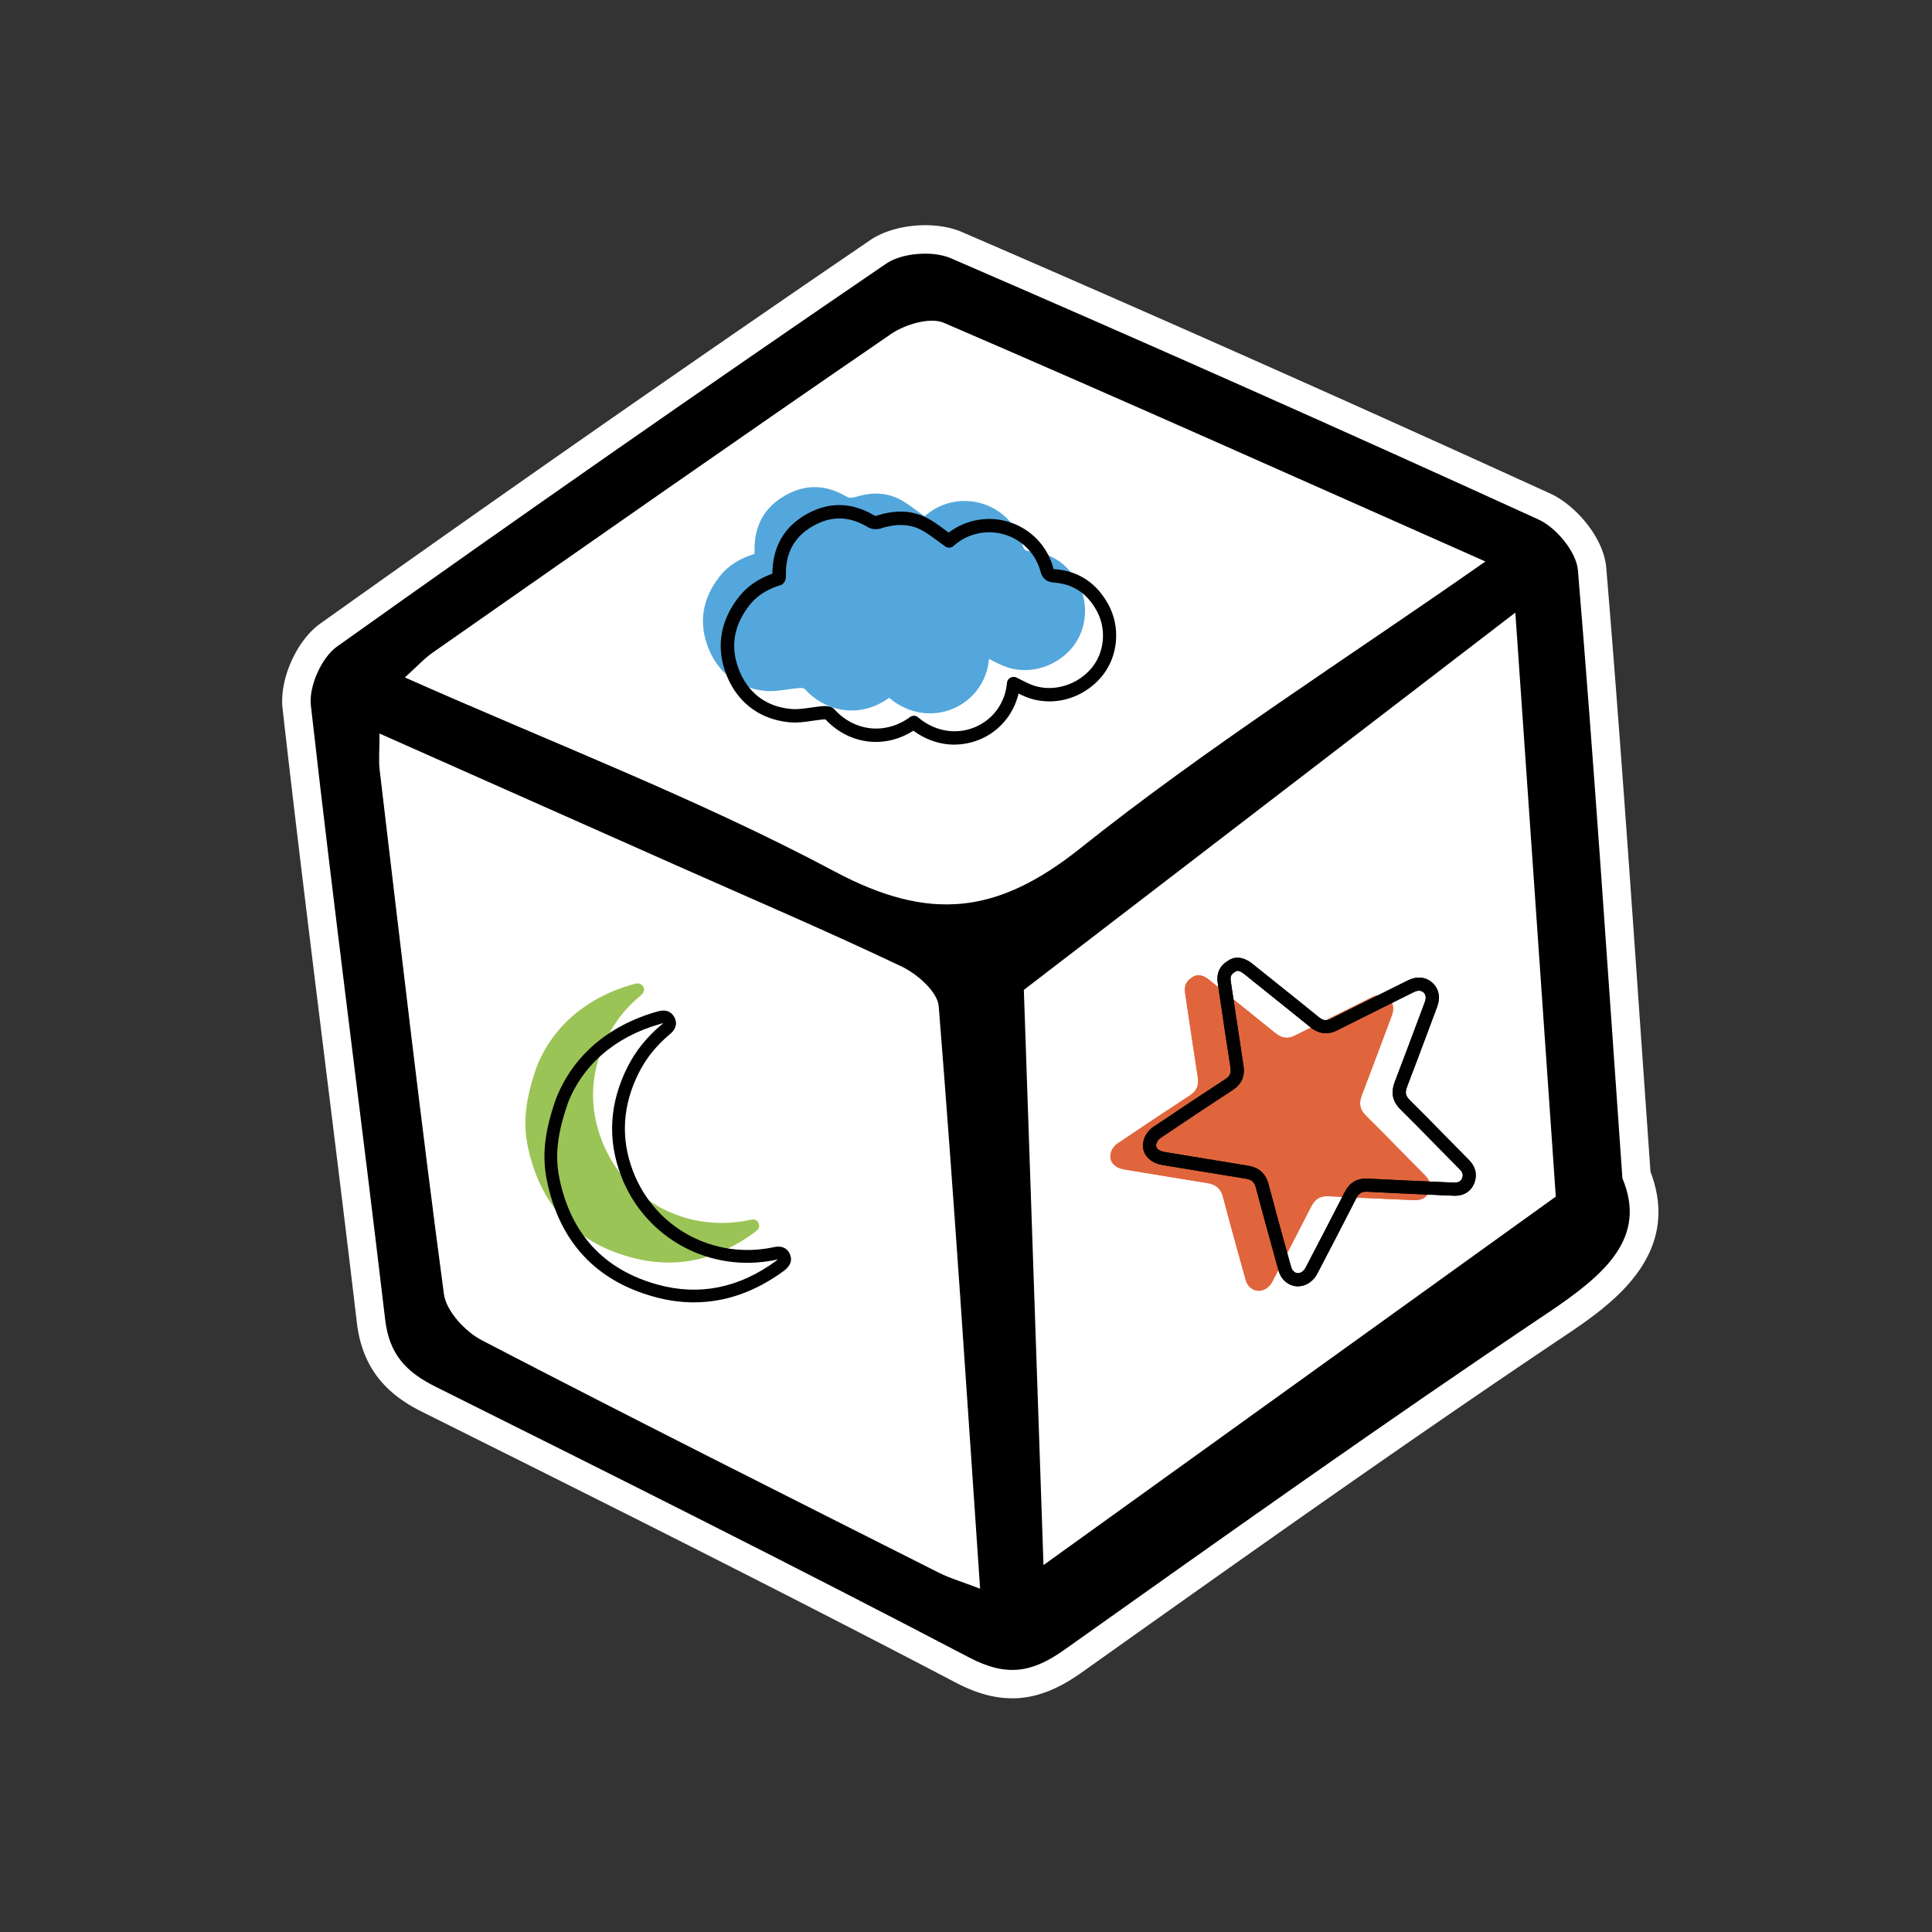 <?xml version="1.0" encoding="UTF-8"?>
<svg data-bbox="-9.02 -19.107 337.956 388.134" viewBox="0 0 360 360" xmlns="http://www.w3.org/2000/svg" data-type="color">
    <rect x="0" y="0" width="360" height="360" fill="#333333" stroke="none"/>
    <g>
        <defs>
            <clipPath id="d197ffdb-6bb5-4431-a1c6-4ca97af36e51">
                <path d="M-374.07-1510.64V81.6h-1080.94v-1592.24h1080.94z"/>
            </clipPath>
            <clipPath id="a067f043-2e82-4a58-83c0-73b48502aacc">
                <path d="M284.24-267.34v539.47h-519.17v-539.47h519.17z"/>
            </clipPath>
            <clipPath id="69e27a76-b5f3-43db-8513-32febe71d809">
                <path d="M282.1-251.92v487.83h-515.55v-487.83H282.1z"/>
            </clipPath>
        </defs>
        <g clip-path="url(#d197ffdb-6bb5-4431-a1c6-4ca97af36e51)">
            <g clip-path="url(#a067f043-2e82-4a58-83c0-73b48502aacc)" opacity=".14">
                <path d="M-9.01 15.1c.13-4.14 2.24-8.04 6.34-10.86.3-.21.62-.41.97-.14.37.29.28.63.07.99-.9 1.46-1.49 3.04-1.73 4.74-.51 3.68.36 6.99 2.76 9.84 4.07 4.82 10.89 5.92 16.31 2.69.32-.19.65-.35.96-.03.34.34.16.67-.06 1-2.6 3.73-6.14 5.96-10.74 6.25-5.83.37-10.23-2.06-13.19-7.02-1.21-2.02-1.71-4.28-1.7-7.45Z" fill="#ffffff" data-color="1"/>
                <path d="M48.59 2.31c4.03 3.4 9.78.96 10.23-3.95.5.24.97.5 1.47.71 2.34.96 5.15.26 6.91-1.7 1.62-1.8 1.93-4.57.72-6.74-1.06-1.91-2.66-3.04-4.89-3.22-.42-.03-.67-.13-.81-.63-1.17-4.28-6.39-5.9-9.84-3.08-.1.08-.2.17-.18.15-.91-.62-1.72-1.32-2.64-1.77-1.46-.72-3.02-.64-4.56-.15-.23.07-.57.06-.77-.06-2.07-1.23-4.17-1.32-6.26-.15-2.12 1.18-3.17 3.02-3.18 5.43v.39c0 .04-.02.08-.05.16-1.4.42-2.64 1.14-3.57 2.32-1.75 2.24-2.16 4.74-1.08 7.34 1.05 2.51 3.06 3.99 5.8 4.26 1.11.11 2.25-.19 3.38-.28.22-.02.55-.03.67.1 2.17 2.37 5.71 3.01 8.65.88Z" fill="#ffffff" data-color="1"/>
                <path d="M92.95-9.01c-.76-.01-1.12.25-1.37.87-.88 2.22-1.76 4.44-2.63 6.66-.24.62-.64.94-1.34.98-2.45.13-4.91.29-7.36.47-.28.02-.61.15-.82.34-.59.53-.47 1.27.25 1.85 1.84 1.49 3.68 2.99 5.52 4.48.55.44.73.95.54 1.65-.62 2.25-1.2 4.52-1.79 6.78-.06.23-.12.48-.09.7.12.92 1.07 1.28 1.93.74 2.02-1.28 4.03-2.55 6.03-3.85.58-.38 1.11-.39 1.7 0 2.03 1.31 4.08 2.59 6.12 3.88.51.32 1.04.32 1.44 0 .43-.35.54-.79.39-1.34-.61-2.27-1.17-4.56-1.81-6.82-.21-.73-.01-1.22.55-1.68 1.87-1.51 3.72-3.04 5.58-4.56.48-.39.65-.88.49-1.36-.16-.48-.59-.77-1.2-.81-.56-.03-1.13-.07-1.69-.1-1.86-.11-3.71-.23-5.57-.33-.68-.04-1.08-.38-1.32-1-.86-2.23-1.75-4.44-2.61-6.67-.21-.53-.54-.86-.96-.87Z" fill="#ffffff" data-color="1"/>
                <path d="M92.95-9.01c.42.01.75.35.96.87.87 2.22 1.76 4.44 2.61 6.67.24.63.64.97 1.32 1 1.86.1 3.71.22 5.57.33.56.03 1.13.07 1.69.1.61.04 1.04.32 1.2.81.16.48 0 .97-.49 1.36-1.86 1.52-3.71 3.05-5.58 4.56-.56.46-.75.95-.55 1.68.63 2.27 1.2 4.55 1.81 6.82.15.55.04.99-.39 1.34-.4.33-.93.33-1.44 0-2.05-1.29-4.09-2.57-6.12-3.88-.59-.38-1.11-.37-1.7 0-2 1.3-4.02 2.57-6.03 3.85-.86.54-1.81.18-1.93-.74-.03-.23.03-.48.09-.7.59-2.26 1.17-4.53 1.79-6.78.19-.7 0-1.21-.54-1.65-1.84-1.49-3.68-2.99-5.52-4.48-.72-.58-.84-1.32-.25-1.85.21-.19.53-.32.82-.34 2.45-.18 4.9-.33 7.36-.47.69-.04 1.09-.35 1.34-.98.86-2.22 1.75-4.44 2.63-6.66.24-.62.61-.88 1.37-.87Z" fill="#ffffff" data-color="1"/>
                <path d="M121.13 15.1c.13-4.14 2.24-8.04 6.34-10.86.3-.21.62-.41.97-.14.37.29.28.63.07.99-.9 1.46-1.49 3.04-1.73 4.74-.51 3.68.36 6.99 2.76 9.84 4.07 4.82 10.89 5.92 16.31 2.69.32-.19.65-.35.96-.03.34.34.16.67-.06 1-2.6 3.73-6.14 5.96-10.74 6.25-5.83.37-10.23-2.06-13.19-7.02-1.21-2.02-1.71-4.28-1.7-7.45Z" fill="#ffffff" data-color="1"/>
                <path d="M178.73 2.31c4.03 3.4 9.78.96 10.23-3.95.5.24.97.5 1.47.71 2.34.96 5.15.26 6.91-1.7 1.62-1.8 1.93-4.57.72-6.74-1.06-1.91-2.66-3.04-4.89-3.22-.42-.03-.67-.13-.81-.63-1.17-4.28-6.39-5.9-9.84-3.08-.1.08-.2.17-.18.15-.91-.62-1.72-1.32-2.64-1.77-1.46-.72-3.02-.64-4.56-.15-.23.07-.57.06-.77-.06-2.07-1.23-4.17-1.32-6.26-.15-2.12 1.18-3.17 3.02-3.18 5.43v.39c0 .04-.02.08-.05.16-1.4.42-2.64 1.14-3.57 2.32-1.75 2.24-2.16 4.74-1.08 7.34 1.05 2.51 3.06 3.99 5.8 4.26 1.11.11 2.25-.19 3.38-.28.22-.02.55-.03.67.1 2.17 2.37 5.71 3.01 8.65.88Z" fill="#ffffff" data-color="1"/>
                <g>
                    <path d="M223.09-9.01c-.76-.01-1.12.25-1.37.87-.88 2.22-1.76 4.44-2.63 6.66-.24.62-.64.94-1.34.98-2.45.13-4.91.29-7.36.47-.28.02-.61.15-.82.34-.59.53-.47 1.27.25 1.85 1.84 1.49 3.68 2.99 5.52 4.48.55.44.73.95.54 1.65-.62 2.25-1.2 4.52-1.79 6.78-.06.23-.12.48-.09.7.12.92 1.07 1.28 1.93.74 2.02-1.28 4.03-2.55 6.03-3.85.58-.38 1.11-.39 1.7 0 2.03 1.31 4.08 2.59 6.12 3.88.51.32 1.04.32 1.44 0 .43-.35.54-.79.39-1.34-.61-2.27-1.17-4.56-1.81-6.82-.21-.73-.01-1.22.55-1.68 1.87-1.51 3.72-3.04 5.58-4.56.48-.39.65-.88.49-1.36-.16-.48-.59-.77-1.2-.81-.56-.03-1.13-.07-1.69-.1-1.86-.11-3.71-.23-5.57-.33-.68-.04-1.08-.38-1.32-1-.86-2.23-1.75-4.44-2.61-6.67-.21-.53-.54-.86-.96-.87Z" fill="#ffffff" data-color="1"/>
                    <path d="M223.09-9.01c.42.01.75.35.96.87.87 2.22 1.76 4.44 2.61 6.67.24.63.64.97 1.32 1 1.86.1 3.71.22 5.57.33.56.03 1.13.07 1.69.1.61.04 1.04.32 1.2.81.16.48 0 .97-.49 1.36-1.86 1.52-3.71 3.05-5.58 4.56-.56.46-.75.95-.55 1.68.63 2.27 1.2 4.55 1.81 6.82.15.55.04.99-.39 1.34-.4.33-.93.33-1.44 0-2.05-1.29-4.09-2.57-6.12-3.88-.59-.38-1.11-.37-1.7 0-2 1.3-4.02 2.57-6.03 3.85-.86.54-1.81.18-1.93-.74-.03-.23.03-.48.09-.7.59-2.26 1.17-4.53 1.79-6.78.19-.7 0-1.21-.54-1.65-1.84-1.49-3.68-2.99-5.52-4.48-.72-.58-.84-1.32-.25-1.85.21-.19.53-.32.82-.34 2.45-.18 4.9-.33 7.36-.47.69-.04 1.09-.35 1.34-.98.86-2.22 1.75-4.44 2.63-6.66.24-.62.61-.88 1.37-.87Z" fill="#ffffff" data-color="1"/>
                </g>
                <path d="M251.27 15.1c.13-4.14 2.24-8.04 6.34-10.86.3-.21.62-.41.97-.14.37.29.28.63.07.99-.9 1.46-1.49 3.04-1.73 4.74-.51 3.68.36 6.99 2.76 9.84 4.07 4.82 10.89 5.92 16.31 2.69.32-.19.65-.35.96-.03.34.34.16.67-.06 1-2.6 3.73-6.14 5.96-10.74 6.25-5.83.37-10.23-2.06-13.19-7.02-1.21-2.02-1.71-4.28-1.7-7.45Z" fill="#ffffff" data-color="1"/>
                <path d="M308.87 2.31c4.03 3.4 9.78.96 10.23-3.95.5.24.97.5 1.47.71 2.34.96 5.15.26 6.91-1.7 1.62-1.8 1.93-4.57.72-6.74-1.06-1.91-2.66-3.04-4.89-3.22-.42-.03-.67-.13-.81-.63-1.17-4.28-6.39-5.9-9.84-3.08-.1.08-.2.17-.18.15-.91-.62-1.72-1.32-2.64-1.77-1.46-.72-3.02-.64-4.56-.15-.23.07-.57.06-.77-.06-2.07-1.23-4.17-1.32-6.26-.15-2.12 1.18-3.17 3.02-3.18 5.43v.39c0 .04-.02.08-.05.16-1.4.42-2.64 1.14-3.57 2.32-1.75 2.24-2.16 4.74-1.08 7.34 1.05 2.51 3.06 3.99 5.8 4.26 1.11.11 2.25-.19 3.38-.28.22-.02.55-.03.67.1 2.17 2.37 5.71 3.01 8.65.88Z" fill="#ffffff" data-color="1"/>
                <path d="M-9.01 63.82c.13-4.14 2.24-8.04 6.34-10.86.3-.21.62-.41.97-.14.37.29.28.63.07.99-.9 1.46-1.49 3.04-1.73 4.74-.51 3.68.36 6.99 2.76 9.84 4.07 4.82 10.89 5.92 16.31 2.69.32-.19.65-.35.96-.03.34.34.16.67-.06 1-2.6 3.73-6.14 5.96-10.74 6.25-5.83.37-10.23-2.06-13.19-7.02-1.21-2.02-1.71-4.28-1.7-7.45Z" fill="#ffffff" data-color="1"/>
                <path d="M48.59 51.03c4.03 3.4 9.78.96 10.23-3.95.5.24.97.5 1.47.71 2.34.96 5.15.26 6.91-1.7 1.62-1.8 1.93-4.57.72-6.74-1.06-1.91-2.66-3.04-4.89-3.22-.42-.03-.67-.13-.81-.63-1.17-4.28-6.39-5.9-9.84-3.08-.1.08-.2.17-.18.15-.91-.62-1.72-1.32-2.64-1.77-1.46-.72-3.02-.64-4.56-.15-.23.07-.57.06-.77-.06-2.07-1.23-4.17-1.32-6.26-.15-2.12 1.18-3.17 3.02-3.18 5.43v.39c0 .04-.02.08-.05.16-1.4.42-2.64 1.14-3.57 2.32-1.75 2.24-2.16 4.74-1.08 7.34 1.05 2.51 3.06 3.99 5.8 4.26 1.11.11 2.25-.19 3.38-.28.22-.02.55-.03.67.1 2.17 2.37 5.71 3.01 8.65.88Z" fill="#ffffff" data-color="1"/>
                <path d="M92.95 39.72c-.76-.01-1.12.25-1.37.87-.88 2.22-1.76 4.44-2.63 6.66-.24.62-.64.94-1.34.98-2.45.13-4.91.29-7.36.47-.28.02-.61.15-.82.34-.59.53-.47 1.27.25 1.85 1.84 1.49 3.68 2.99 5.52 4.48.55.44.73.95.54 1.65-.62 2.25-1.2 4.52-1.79 6.78-.06.23-.12.48-.09.7.12.92 1.07 1.28 1.93.74 2.02-1.28 4.03-2.55 6.03-3.85.58-.38 1.11-.39 1.7 0 2.03 1.31 4.08 2.59 6.12 3.88.51.32 1.04.32 1.44 0 .43-.35.54-.79.39-1.34-.61-2.27-1.17-4.56-1.81-6.82-.21-.73-.01-1.22.55-1.68 1.87-1.51 3.72-3.04 5.58-4.56.48-.39.65-.88.49-1.36-.16-.48-.59-.77-1.2-.81-.56-.03-1.13-.07-1.69-.1-1.86-.11-3.71-.23-5.57-.33-.68-.04-1.08-.38-1.32-1-.86-2.23-1.75-4.44-2.61-6.67-.21-.53-.54-.86-.96-.87Z" fill="#ffffff" data-color="1"/>
                <path d="M92.95 39.72c.42.01.75.35.96.87.87 2.22 1.76 4.44 2.61 6.67.24.63.64.97 1.32 1 1.86.1 3.71.22 5.57.33.56.03 1.13.07 1.69.1.61.04 1.04.32 1.2.81.16.48 0 .97-.49 1.36-1.86 1.52-3.71 3.05-5.58 4.56-.56.46-.75.95-.55 1.68.63 2.27 1.2 4.55 1.81 6.82.15.55.04.99-.39 1.34-.4.33-.93.33-1.44 0-2.05-1.29-4.09-2.57-6.12-3.88-.59-.38-1.11-.37-1.7 0-2 1.3-4.02 2.57-6.03 3.85-.86.54-1.81.18-1.93-.74-.03-.23.03-.48.09-.7.59-2.26 1.17-4.53 1.79-6.78.19-.7 0-1.21-.54-1.65-1.84-1.49-3.68-2.99-5.52-4.48-.72-.58-.84-1.32-.25-1.85.21-.19.53-.32.82-.34 2.45-.18 4.9-.33 7.36-.47.69-.04 1.09-.35 1.34-.98.86-2.22 1.75-4.44 2.63-6.66.24-.62.61-.88 1.37-.87Z" fill="#ffffff" data-color="1"/>
                <path d="M121.13 63.82c.13-4.14 2.24-8.04 6.34-10.86.3-.21.62-.41.97-.14.37.29.28.63.07.99-.9 1.46-1.49 3.04-1.73 4.74-.51 3.68.36 6.99 2.76 9.84 4.07 4.82 10.89 5.92 16.31 2.69.32-.19.65-.35.96-.03.34.34.16.67-.06 1-2.6 3.73-6.14 5.96-10.74 6.25-5.83.37-10.23-2.06-13.19-7.02-1.21-2.02-1.71-4.28-1.7-7.45Z" fill="#ffffff" data-color="1"/>
                <path d="M178.73 51.03c4.03 3.4 9.78.96 10.23-3.95.5.24.97.5 1.47.71 2.34.96 5.15.26 6.91-1.7 1.62-1.8 1.93-4.57.72-6.74-1.06-1.91-2.66-3.04-4.89-3.22-.42-.03-.67-.13-.81-.63-1.17-4.28-6.39-5.9-9.84-3.08-.1.08-.2.17-.18.15-.91-.62-1.72-1.32-2.64-1.77-1.46-.72-3.02-.64-4.56-.15-.23.07-.57.06-.77-.06-2.07-1.23-4.17-1.32-6.26-.15-2.12 1.18-3.17 3.02-3.18 5.43v.39c0 .04-.02.08-.05.16-1.4.42-2.64 1.14-3.57 2.32-1.75 2.24-2.16 4.74-1.08 7.34 1.05 2.51 3.06 3.99 5.8 4.26 1.11.11 2.25-.19 3.38-.28.22-.02.55-.03.67.1 2.17 2.37 5.71 3.01 8.65.88Z" fill="#ffffff" data-color="1"/>
                <path d="M178.73 195.56c4.03 3.4 9.78.96 10.23-3.95.5.24.97.5 1.47.71 2.34.96 5.15.26 6.91-1.7 1.62-1.8 1.93-4.57.72-6.74-1.06-1.91-2.66-3.04-4.89-3.22-.42-.03-.67-.13-.81-.63-1.17-4.28-6.39-5.9-9.84-3.08-.1.08-.2.17-.18.15-.91-.62-1.72-1.32-2.64-1.77-1.46-.72-3.02-.64-4.56-.15-.23.07-.57.06-.77-.06-2.07-1.23-4.17-1.32-6.26-.15-2.12 1.18-3.17 3.02-3.18 5.43v.39c0 .04-.02.08-.05.16-1.4.42-2.64 1.14-3.57 2.32-1.75 2.24-2.16 4.74-1.08 7.34 1.05 2.51 3.06 3.99 5.8 4.26 1.11.11 2.25-.19 3.38-.28.22-.02.55-.03.67.1 2.17 2.37 5.71 3.01 8.65.88Z" fill="#ffffff" data-color="1"/>
                <g>
                    <path d="M223.09 39.72c-.76-.01-1.12.25-1.37.87-.88 2.22-1.76 4.44-2.63 6.66-.24.62-.64.94-1.34.98-2.45.13-4.91.29-7.36.47-.28.02-.61.15-.82.34-.59.53-.47 1.27.25 1.85 1.84 1.49 3.68 2.99 5.52 4.48.55.44.73.95.54 1.65-.62 2.25-1.2 4.52-1.79 6.78-.06.23-.12.48-.09.7.12.92 1.07 1.28 1.93.74 2.02-1.28 4.03-2.55 6.03-3.85.58-.38 1.11-.39 1.7 0 2.03 1.31 4.08 2.59 6.12 3.88.51.32 1.04.32 1.44 0 .43-.35.54-.79.39-1.34-.61-2.27-1.17-4.56-1.81-6.82-.21-.73-.01-1.22.55-1.68 1.87-1.51 3.72-3.04 5.58-4.56.48-.39.65-.88.49-1.36-.16-.48-.59-.77-1.2-.81-.56-.03-1.13-.07-1.69-.1-1.86-.11-3.71-.23-5.57-.33-.68-.04-1.08-.38-1.32-1-.86-2.23-1.75-4.44-2.61-6.67-.21-.53-.54-.86-.96-.87Z" fill="#ffffff" data-color="1"/>
                    <path d="M223.09 39.72c.42.01.75.35.96.87.87 2.22 1.76 4.44 2.61 6.67.24.63.64.97 1.32 1 1.86.1 3.71.22 5.57.33.56.03 1.13.07 1.69.1.61.04 1.04.32 1.2.81.16.48 0 .97-.49 1.36-1.86 1.52-3.71 3.05-5.58 4.56-.56.46-.75.95-.55 1.68.63 2.27 1.2 4.55 1.81 6.82.15.55.04.99-.39 1.34-.4.33-.93.33-1.44 0-2.05-1.29-4.09-2.57-6.12-3.88-.59-.38-1.11-.37-1.7 0-2 1.3-4.02 2.57-6.03 3.85-.86.54-1.81.18-1.93-.74-.03-.23.03-.48.09-.7.59-2.26 1.17-4.53 1.79-6.78.19-.7 0-1.21-.54-1.65-1.84-1.49-3.68-2.99-5.52-4.48-.72-.58-.84-1.32-.25-1.85.21-.19.53-.32.82-.34 2.45-.18 4.9-.33 7.36-.47.69-.04 1.09-.35 1.34-.98.86-2.22 1.75-4.44 2.63-6.66.24-.62.61-.88 1.37-.87Z" fill="#ffffff" data-color="1"/>
                </g>
                <path d="M251.27 63.82c.13-4.14 2.24-8.04 6.34-10.86.3-.21.62-.41.97-.14.37.29.28.63.07.99-.9 1.46-1.49 3.04-1.73 4.74-.51 3.68.36 6.99 2.76 9.84 4.07 4.82 10.89 5.92 16.31 2.69.32-.19.65-.35.96-.03.34.34.16.67-.06 1-2.6 3.73-6.14 5.96-10.74 6.25-5.83.37-10.23-2.06-13.19-7.02-1.21-2.02-1.71-4.28-1.7-7.45Z" fill="#ffffff" data-color="1"/>
                <path d="M308.87 51.03c4.03 3.4 9.78.96 10.23-3.95.5.24.97.5 1.47.71 2.34.96 5.15.26 6.91-1.7 1.62-1.8 1.93-4.57.72-6.74-1.06-1.91-2.66-3.04-4.89-3.22-.42-.03-.67-.13-.81-.63-1.17-4.28-6.39-5.9-9.84-3.08-.1.08-.2.17-.18.15-.91-.62-1.72-1.32-2.64-1.77-1.46-.72-3.02-.64-4.56-.15-.23.07-.57.06-.77-.06-2.07-1.23-4.17-1.32-6.26-.15-2.12 1.18-3.17 3.02-3.18 5.43v.39c0 .04-.02.08-.05.16-1.4.42-2.64 1.14-3.57 2.32-1.75 2.24-2.16 4.74-1.08 7.34 1.05 2.51 3.06 3.99 5.8 4.26 1.11.11 2.25-.19 3.38-.28.22-.02.55-.03.67.1 2.17 2.37 5.71 3.01 8.65.88Z" fill="#ffffff" data-color="1"/>
                <path d="M-9.01 112.54c.13-4.14 2.24-8.04 6.34-10.86.3-.21.62-.41.97-.14.37.29.28.63.07.99-.9 1.46-1.49 3.04-1.73 4.74-.51 3.68.36 6.99 2.76 9.84 4.07 4.82 10.89 5.92 16.31 2.69.32-.19.65-.35.96-.03.34.34.16.67-.06 1-2.6 3.73-6.14 5.96-10.74 6.25-5.83.37-10.23-2.06-13.19-7.02-1.21-2.02-1.71-4.28-1.7-7.45Z" fill="#ffffff" data-color="1"/>
                <path d="M48.59 99.75c4.03 3.4 9.78.96 10.23-3.95.5.24.97.5 1.47.71 2.34.96 5.15.26 6.91-1.7 1.62-1.8 1.93-4.57.72-6.74-1.06-1.91-2.66-3.04-4.89-3.22-.42-.03-.67-.13-.81-.63-1.17-4.28-6.39-5.9-9.84-3.08-.1.08-.2.17-.18.15-.91-.62-1.72-1.32-2.64-1.77-1.46-.72-3.02-.64-4.56-.15-.23.07-.57.06-.77-.06-2.07-1.23-4.17-1.32-6.26-.15-2.12 1.18-3.17 3.02-3.18 5.43v.39c0 .04-.02.08-.05.16-1.4.42-2.64 1.14-3.57 2.32-1.75 2.24-2.16 4.74-1.08 7.34 1.05 2.51 3.06 3.99 5.8 4.26 1.11.11 2.25-.19 3.38-.28.22-.02.55-.03.67.1 2.17 2.37 5.71 3.01 8.65.88Z" fill="#ffffff" data-color="1"/>
                <g>
                    <path d="M92.95 88.44c-.76-.01-1.12.25-1.37.87-.88 2.22-1.76 4.44-2.63 6.66-.24.62-.64.94-1.34.98-2.45.13-4.91.29-7.36.47-.28.02-.61.15-.82.34-.59.53-.47 1.27.25 1.85 1.84 1.49 3.68 2.99 5.52 4.48.55.44.73.95.54 1.65-.62 2.25-1.2 4.52-1.79 6.78-.06.23-.12.48-.09.7.12.92 1.07 1.28 1.93.74 2.02-1.28 4.03-2.55 6.03-3.85.58-.38 1.11-.39 1.7 0 2.03 1.31 4.08 2.59 6.12 3.88.51.32 1.04.32 1.44 0 .43-.35.54-.79.39-1.34-.61-2.27-1.17-4.56-1.81-6.82-.21-.73-.01-1.22.55-1.68 1.87-1.51 3.72-3.04 5.58-4.56.48-.39.65-.88.49-1.36-.16-.48-.59-.77-1.2-.81-.56-.03-1.13-.07-1.69-.1-1.86-.11-3.71-.23-5.57-.33-.68-.04-1.08-.38-1.32-1-.86-2.23-1.75-4.44-2.61-6.67-.21-.53-.54-.86-.96-.87Z" fill="#ffffff" data-color="1"/>
                    <path d="M92.95 88.44c.42.01.75.35.96.87.87 2.22 1.76 4.44 2.61 6.67.24.63.64.97 1.32 1 1.86.1 3.71.22 5.57.33.56.03 1.13.07 1.69.1.61.04 1.04.32 1.2.81.16.48 0 .97-.49 1.36-1.86 1.52-3.71 3.05-5.58 4.56-.56.46-.75.95-.55 1.68.63 2.27 1.2 4.55 1.81 6.82.15.55.04.99-.39 1.34-.4.33-.93.33-1.44 0-2.05-1.29-4.09-2.57-6.12-3.88-.59-.38-1.11-.37-1.7 0-2 1.3-4.02 2.57-6.03 3.85-.86.54-1.81.18-1.93-.74-.03-.23.03-.48.09-.7.59-2.26 1.17-4.53 1.79-6.78.19-.7 0-1.21-.54-1.65-1.84-1.49-3.68-2.99-5.52-4.48-.72-.58-.84-1.32-.25-1.85.21-.19.53-.32.82-.34 2.45-.18 4.9-.33 7.36-.47.69-.04 1.09-.35 1.34-.98.86-2.22 1.75-4.44 2.63-6.66.24-.62.61-.88 1.37-.87Z" fill="#ffffff" data-color="1"/>
                </g>
                <path d="M121.13 112.54c.13-4.14 2.24-8.04 6.34-10.86.3-.21.62-.41.97-.14.37.29.28.63.07.99-.9 1.46-1.49 3.04-1.73 4.74-.51 3.68.36 6.99 2.76 9.84 4.07 4.82 10.89 5.92 16.31 2.69.32-.19.65-.35.96-.03.34.34.16.67-.06 1-2.6 3.73-6.14 5.96-10.74 6.25-5.83.37-10.23-2.06-13.19-7.02-1.21-2.02-1.71-4.28-1.7-7.45Z" fill="#ffffff" data-color="1"/>
                <path d="M178.73 99.75c4.03 3.4 9.78.96 10.23-3.95.5.24.97.5 1.47.71 2.34.96 5.15.26 6.91-1.7 1.62-1.8 1.93-4.57.72-6.74-1.06-1.91-2.66-3.04-4.89-3.22-.42-.03-.67-.13-.81-.63-1.17-4.28-6.39-5.9-9.84-3.08-.1.08-.2.17-.18.15-.91-.62-1.72-1.32-2.64-1.77-1.46-.72-3.02-.64-4.56-.15-.23.07-.57.06-.77-.06-2.07-1.23-4.17-1.32-6.26-.15-2.12 1.18-3.17 3.02-3.18 5.43v.39c0 .04-.02.08-.05.16-1.4.42-2.64 1.14-3.57 2.32-1.75 2.24-2.16 4.74-1.08 7.34 1.05 2.51 3.06 3.99 5.8 4.26 1.11.11 2.25-.19 3.38-.28.22-.02.55-.03.67.1 2.17 2.37 5.71 3.01 8.65.88Z" fill="#ffffff" data-color="1"/>
                <g>
                    <path d="M223.09 88.44c-.76-.01-1.12.25-1.37.87-.88 2.22-1.76 4.44-2.63 6.66-.24.62-.64.94-1.34.98-2.45.13-4.91.29-7.36.47-.28.02-.61.15-.82.34-.59.53-.47 1.27.25 1.85 1.84 1.49 3.68 2.99 5.52 4.48.55.44.73.95.54 1.65-.62 2.25-1.2 4.52-1.79 6.78-.06.23-.12.48-.09.7.12.92 1.07 1.28 1.93.74 2.02-1.28 4.03-2.55 6.03-3.85.58-.38 1.11-.39 1.7 0 2.03 1.31 4.08 2.59 6.12 3.88.51.32 1.04.32 1.44 0 .43-.35.54-.79.39-1.34-.61-2.27-1.17-4.56-1.81-6.82-.21-.73-.01-1.22.55-1.68 1.87-1.51 3.72-3.04 5.58-4.56.48-.39.65-.88.49-1.36-.16-.48-.59-.77-1.2-.81-.56-.03-1.13-.07-1.69-.1-1.86-.11-3.71-.23-5.57-.33-.68-.04-1.08-.38-1.32-1-.86-2.23-1.75-4.44-2.61-6.67-.21-.53-.54-.86-.96-.87Z" fill="#ffffff" data-color="1"/>
                    <path d="M223.09 88.44c.42.01.75.35.96.87.87 2.22 1.76 4.44 2.61 6.67.24.63.64.97 1.32 1 1.86.1 3.71.22 5.57.33.56.03 1.13.07 1.69.1.61.04 1.04.32 1.2.81.16.48 0 .97-.49 1.36-1.86 1.52-3.71 3.05-5.58 4.56-.56.46-.75.95-.55 1.68.63 2.27 1.2 4.55 1.81 6.82.15.55.04.99-.39 1.34-.4.33-.93.33-1.44 0-2.05-1.29-4.09-2.57-6.12-3.88-.59-.38-1.11-.37-1.7 0-2 1.3-4.02 2.57-6.03 3.85-.86.54-1.81.18-1.93-.74-.03-.23.03-.48.09-.7.59-2.26 1.17-4.53 1.79-6.78.19-.7 0-1.21-.54-1.65-1.84-1.49-3.68-2.99-5.52-4.48-.72-.58-.84-1.32-.25-1.85.21-.19.53-.32.82-.34 2.45-.18 4.9-.33 7.36-.47.69-.04 1.09-.35 1.34-.98.86-2.22 1.75-4.44 2.63-6.66.24-.62.61-.88 1.37-.87Z" fill="#ffffff" data-color="1"/>
                </g>
                <path d="M251.27 112.54c.13-4.14 2.24-8.04 6.34-10.86.3-.21.62-.41.97-.14.37.29.28.63.07.99-.9 1.46-1.49 3.04-1.73 4.74-.51 3.68.36 6.99 2.76 9.84 4.07 4.82 10.89 5.92 16.31 2.69.32-.19.65-.35.96-.03.34.34.16.67-.06 1-2.6 3.73-6.14 5.96-10.74 6.25-5.83.37-10.23-2.06-13.19-7.02-1.21-2.02-1.71-4.28-1.7-7.45Z" fill="#ffffff" data-color="1"/>
                <path d="M308.87 99.75c4.03 3.4 9.78.96 10.23-3.95.5.24.97.5 1.47.71 2.34.96 5.15.26 6.91-1.7 1.62-1.8 1.93-4.57.72-6.74-1.06-1.91-2.66-3.04-4.89-3.22-.42-.03-.67-.13-.81-.63-1.17-4.28-6.39-5.9-9.84-3.08-.1.08-.2.17-.18.15-.91-.62-1.72-1.32-2.64-1.77-1.46-.72-3.02-.64-4.56-.15-.23.07-.57.06-.77-.06-2.07-1.23-4.17-1.32-6.26-.15-2.12 1.18-3.17 3.02-3.18 5.43v.39c0 .04-.02.08-.05.16-1.4.42-2.64 1.14-3.57 2.32-1.75 2.24-2.16 4.74-1.08 7.34 1.05 2.51 3.06 3.99 5.8 4.26 1.11.11 2.25-.19 3.38-.28.22-.02.55-.03.67.1 2.17 2.37 5.71 3.01 8.65.88Z" fill="#ffffff" data-color="1"/>
                <path d="M-9.01 159.62c.13-4.14 2.24-8.04 6.34-10.86.3-.21.62-.41.97-.14.37.29.28.63.07.99-.9 1.46-1.49 3.04-1.73 4.74-.51 3.68.36 6.99 2.76 9.84 4.07 4.82 10.89 5.92 16.31 2.69.32-.19.65-.35.96-.03.34.34.16.67-.06 1-2.6 3.73-6.14 5.96-10.74 6.25-5.83.37-10.23-2.06-13.19-7.02-1.21-2.02-1.71-4.28-1.7-7.45Z" fill="#ffffff" data-color="1"/>
                <path d="M48.59 146.84c4.03 3.4 9.78.96 10.23-3.95.5.24.97.5 1.47.71 2.34.96 5.15.26 6.91-1.7 1.62-1.8 1.93-4.57.72-6.74-1.06-1.91-2.66-3.04-4.89-3.22-.42-.03-.67-.13-.81-.63-1.17-4.28-6.39-5.9-9.84-3.08-.1.08-.2.17-.18.15-.91-.62-1.72-1.32-2.64-1.77-1.46-.72-3.02-.64-4.56-.15-.23.07-.57.06-.77-.06-2.07-1.23-4.17-1.32-6.26-.15-2.12 1.18-3.17 3.02-3.18 5.43v.39c0 .04-.02.08-.05.16-1.4.42-2.64 1.14-3.57 2.32-1.75 2.24-2.16 4.74-1.08 7.34 1.05 2.51 3.06 3.99 5.8 4.26 1.11.11 2.25-.19 3.38-.28.22-.02.55-.03.67.1 2.17 2.37 5.71 3.01 8.65.88Z" fill="#ffffff" data-color="1"/>
                <g>
                    <path d="M92.95 135.52c-.76-.01-1.12.25-1.37.87-.88 2.22-1.76 4.44-2.63 6.66-.24.62-.64.94-1.34.98-2.45.13-4.91.29-7.36.47-.28.02-.61.15-.82.34-.59.53-.47 1.27.25 1.85 1.84 1.49 3.68 2.99 5.52 4.48.55.44.73.95.54 1.65-.62 2.25-1.2 4.52-1.79 6.78-.06.23-.12.48-.09.7.12.92 1.07 1.28 1.93.74 2.02-1.28 4.03-2.55 6.03-3.85.58-.38 1.11-.39 1.7 0 2.03 1.31 4.08 2.59 6.12 3.88.51.32 1.04.32 1.44 0 .43-.35.54-.79.39-1.34-.61-2.27-1.17-4.56-1.81-6.82-.21-.73-.01-1.22.55-1.68 1.87-1.51 3.72-3.04 5.58-4.56.48-.39.65-.88.49-1.36-.16-.48-.59-.77-1.2-.81-.56-.03-1.13-.07-1.69-.1-1.86-.11-3.71-.23-5.57-.33-.68-.04-1.08-.38-1.32-1-.86-2.23-1.75-4.44-2.61-6.67-.21-.53-.54-.86-.96-.87Z" fill="#ffffff" data-color="1"/>
                    <path d="M92.95 135.52c.42.01.75.35.96.87.87 2.22 1.76 4.44 2.61 6.67.24.63.64.97 1.32 1 1.86.1 3.71.22 5.57.33.56.03 1.13.07 1.69.1.61.04 1.04.32 1.2.81.16.48 0 .97-.49 1.36-1.86 1.52-3.71 3.05-5.58 4.56-.56.46-.75.95-.55 1.68.63 2.27 1.2 4.55 1.81 6.82.15.55.04.99-.39 1.34-.4.33-.93.33-1.44 0-2.05-1.29-4.09-2.57-6.12-3.88-.59-.38-1.11-.37-1.7 0-2 1.3-4.02 2.57-6.03 3.85-.86.54-1.81.18-1.93-.74-.03-.23.03-.48.09-.7.59-2.26 1.17-4.53 1.79-6.78.19-.7 0-1.21-.54-1.65-1.84-1.49-3.68-2.99-5.52-4.48-.72-.58-.84-1.32-.25-1.85.21-.19.53-.32.82-.34 2.45-.18 4.9-.33 7.36-.47.69-.04 1.09-.35 1.34-.98.86-2.22 1.75-4.44 2.63-6.66.24-.62.61-.88 1.37-.87Z" fill="#ffffff" data-color="1"/>
                </g>
                <path d="M121.13 159.62c.13-4.14 2.24-8.04 6.34-10.86.3-.21.62-.41.97-.14.37.29.28.63.07.99-.9 1.46-1.49 3.04-1.73 4.74-.51 3.68.36 6.99 2.76 9.84 4.07 4.82 10.89 5.92 16.31 2.69.32-.19.65-.35.96-.03.34.34.16.67-.06 1-2.6 3.73-6.14 5.96-10.74 6.25-5.83.37-10.23-2.06-13.19-7.02-1.21-2.02-1.71-4.28-1.7-7.45Z" fill="#ffffff" data-color="1"/>
                <path d="M178.73 146.84c4.03 3.4 9.78.96 10.23-3.95.5.24.97.5 1.47.71 2.34.96 5.15.26 6.91-1.7 1.62-1.8 1.93-4.57.72-6.74-1.06-1.91-2.66-3.04-4.89-3.22-.42-.03-.67-.13-.81-.63-1.17-4.28-6.39-5.9-9.84-3.08-.1.08-.2.17-.18.15-.91-.62-1.72-1.32-2.64-1.77-1.46-.72-3.02-.64-4.56-.15-.23.07-.57.06-.77-.06-2.07-1.23-4.17-1.32-6.26-.15-2.12 1.18-3.17 3.02-3.18 5.43v.39c0 .04-.02.08-.05.16-1.4.42-2.64 1.14-3.57 2.32-1.75 2.24-2.16 4.74-1.08 7.34 1.05 2.51 3.06 3.99 5.8 4.26 1.11.11 2.25-.19 3.38-.28.22-.02.55-.03.67.1 2.17 2.37 5.71 3.01 8.65.88Z" fill="#ffffff" data-color="1"/>
                <g>
                    <path d="M223.09 135.52c-.76-.01-1.12.25-1.37.87-.88 2.22-1.76 4.44-2.63 6.66-.24.62-.64.94-1.34.98-2.45.13-4.91.29-7.36.47-.28.02-.61.15-.82.34-.59.53-.47 1.27.25 1.85 1.84 1.49 3.68 2.99 5.52 4.48.55.44.73.95.54 1.65-.62 2.25-1.2 4.52-1.79 6.78-.06.23-.12.48-.09.7.12.92 1.07 1.28 1.93.74 2.02-1.28 4.03-2.55 6.03-3.85.58-.38 1.11-.39 1.7 0 2.03 1.31 4.08 2.59 6.12 3.88.51.32 1.04.32 1.44 0 .43-.35.54-.79.39-1.34-.61-2.27-1.17-4.56-1.81-6.82-.21-.73-.01-1.22.55-1.68 1.87-1.51 3.72-3.04 5.58-4.56.48-.39.65-.88.49-1.36-.16-.48-.59-.77-1.2-.81-.56-.03-1.13-.07-1.69-.1-1.86-.11-3.71-.23-5.57-.33-.68-.04-1.08-.38-1.32-1-.86-2.23-1.75-4.44-2.61-6.67-.21-.53-.54-.86-.96-.87Z" fill="#ffffff" data-color="1"/>
                    <path d="M223.09 135.52c.42.01.75.35.96.87.87 2.22 1.76 4.44 2.61 6.67.24.63.64.97 1.32 1 1.86.1 3.71.22 5.57.33.56.03 1.13.07 1.69.1.61.04 1.04.32 1.2.81.16.48 0 .97-.49 1.36-1.86 1.52-3.71 3.05-5.58 4.56-.56.46-.75.95-.55 1.68.63 2.27 1.2 4.55 1.81 6.82.15.55.04.99-.39 1.34-.4.33-.93.33-1.44 0-2.05-1.29-4.09-2.57-6.12-3.88-.59-.38-1.11-.37-1.7 0-2 1.3-4.02 2.57-6.03 3.85-.86.54-1.81.18-1.93-.74-.03-.23.03-.48.09-.7.59-2.26 1.17-4.53 1.79-6.78.19-.7 0-1.21-.54-1.65-1.84-1.49-3.68-2.99-5.52-4.48-.72-.58-.84-1.32-.25-1.85.21-.19.53-.32.82-.34 2.45-.18 4.9-.33 7.36-.47.69-.04 1.09-.35 1.34-.98.86-2.22 1.75-4.44 2.63-6.66.24-.62.61-.88 1.37-.87Z" fill="#ffffff" data-color="1"/>
                </g>
                <path d="M251.27 159.62c.13-4.14 2.24-8.04 6.34-10.86.3-.21.62-.41.97-.14.37.29.28.63.07.99-.9 1.46-1.49 3.04-1.73 4.74-.51 3.68.36 6.99 2.76 9.84 4.07 4.82 10.89 5.92 16.31 2.69.32-.19.65-.35.96-.03.34.34.16.67-.06 1-2.6 3.73-6.14 5.96-10.74 6.25-5.83.37-10.23-2.06-13.19-7.02-1.21-2.02-1.71-4.28-1.7-7.45Z" fill="#ffffff" data-color="1"/>
                <path d="M308.87 146.84c4.03 3.4 9.78.96 10.23-3.95.5.24.97.5 1.47.71 2.34.96 5.15.26 6.91-1.7 1.62-1.8 1.93-4.57.72-6.74-1.06-1.91-2.66-3.04-4.89-3.22-.42-.03-.67-.13-.81-.63-1.17-4.28-6.39-5.9-9.84-3.08-.1.08-.2.17-.18.15-.91-.62-1.72-1.32-2.64-1.77-1.46-.72-3.02-.64-4.56-.15-.23.07-.57.06-.77-.06-2.07-1.23-4.17-1.32-6.26-.15-2.12 1.18-3.17 3.02-3.18 5.43v.39c0 .04-.02.08-.05.16-1.4.42-2.64 1.14-3.57 2.32-1.75 2.24-2.16 4.74-1.08 7.34 1.05 2.51 3.06 3.99 5.8 4.26 1.11.11 2.25-.19 3.38-.28.22-.02.55-.03.67.1 2.17 2.37 5.71 3.01 8.65.88Z" fill="#ffffff" data-color="1"/>
                <path d="M-9.01 208.35c.13-4.14 2.24-8.04 6.34-10.86.3-.21.62-.41.97-.14.37.29.28.63.07.99-.9 1.46-1.49 3.04-1.73 4.74-.51 3.68.36 6.99 2.76 9.84 4.07 4.82 10.89 5.92 16.31 2.69.32-.19.65-.35.96-.03.34.34.16.67-.06 1-2.6 3.73-6.14 5.96-10.74 6.25-5.83.37-10.23-2.06-13.19-7.02-1.21-2.02-1.71-4.28-1.7-7.45Z" fill="#ffffff" data-color="1"/>
                <path d="M48.59 195.56c4.03 3.4 9.78.96 10.23-3.95.5.24.97.5 1.47.71 2.34.96 5.15.26 6.91-1.7 1.62-1.8 1.93-4.57.72-6.74-1.06-1.91-2.66-3.04-4.89-3.22-.42-.03-.67-.13-.81-.63-1.17-4.28-6.39-5.9-9.84-3.08-.1.08-.2.17-.18.15-.91-.62-1.72-1.32-2.64-1.77-1.46-.72-3.02-.64-4.56-.15-.23.07-.57.06-.77-.06-2.07-1.23-4.17-1.32-6.26-.15-2.12 1.18-3.17 3.02-3.18 5.43v.39c0 .04-.02.08-.05.16-1.4.42-2.64 1.14-3.57 2.32-1.75 2.24-2.16 4.74-1.08 7.34 1.05 2.51 3.06 3.99 5.8 4.26 1.11.11 2.25-.19 3.38-.28.22-.02.55-.03.67.1 2.17 2.37 5.71 3.01 8.65.88Z" fill="#ffffff" data-color="1"/>
                <path d="M92.95 184.24c-.76-.01-1.12.25-1.37.87-.88 2.22-1.76 4.44-2.63 6.66-.24.62-.64.94-1.34.98-2.45.13-4.91.29-7.36.47-.28.02-.61.15-.82.34-.59.53-.47 1.27.25 1.85 1.84 1.49 3.68 2.99 5.52 4.48.55.44.73.95.54 1.65-.62 2.25-1.2 4.52-1.79 6.78-.06.23-.12.48-.09.7.12.92 1.07 1.28 1.93.74 2.02-1.28 4.03-2.55 6.03-3.85.58-.38 1.11-.39 1.7 0 2.03 1.31 4.08 2.59 6.12 3.88.51.32 1.04.32 1.44 0 .43-.35.54-.79.39-1.34-.61-2.27-1.17-4.56-1.81-6.82-.21-.73-.01-1.22.55-1.68 1.87-1.51 3.72-3.04 5.58-4.56.48-.39.65-.88.49-1.36-.16-.48-.59-.77-1.2-.81-.56-.03-1.13-.07-1.69-.1-1.86-.11-3.71-.23-5.57-.33-.68-.04-1.08-.38-1.32-1-.86-2.23-1.75-4.44-2.61-6.67-.21-.53-.54-.86-.96-.87Z" fill="#ffffff" data-color="1"/>
                <path d="M92.95 184.24c.42.01.75.35.96.87.87 2.22 1.76 4.44 2.61 6.67.24.63.64.97 1.32 1 1.86.1 3.71.22 5.57.33.56.03 1.13.07 1.69.1.61.04 1.04.32 1.2.81.16.48 0 .97-.49 1.36-1.86 1.52-3.71 3.05-5.58 4.56-.56.46-.75.95-.55 1.68.63 2.27 1.2 4.55 1.81 6.82.15.55.04.99-.39 1.34-.4.33-.93.33-1.44 0-2.05-1.29-4.09-2.57-6.12-3.88-.59-.38-1.11-.37-1.7 0-2 1.3-4.02 2.57-6.03 3.85-.86.54-1.81.18-1.93-.74-.03-.23.03-.48.09-.7.59-2.26 1.17-4.53 1.79-6.78.19-.7 0-1.21-.54-1.65-1.84-1.49-3.68-2.99-5.52-4.48-.72-.58-.84-1.32-.25-1.85.21-.19.53-.32.82-.34 2.45-.18 4.9-.33 7.36-.47.69-.04 1.09-.35 1.34-.98.86-2.22 1.75-4.44 2.63-6.66.24-.62.61-.88 1.37-.87Z" fill="#ffffff" data-color="1"/>
                <path d="M121.13 208.35c.13-4.14 2.24-8.04 6.34-10.86.3-.21.62-.41.97-.14.37.29.28.63.07.99-.9 1.46-1.49 3.04-1.73 4.74-.51 3.68.36 6.99 2.76 9.84 4.07 4.82 10.89 5.92 16.31 2.69.32-.19.65-.35.96-.03.34.34.16.67-.06 1-2.6 3.73-6.14 5.96-10.74 6.25-5.83.37-10.23-2.06-13.19-7.02-1.21-2.02-1.71-4.28-1.7-7.45Z" fill="#ffffff" data-color="1"/>
                <g>
                    <path d="M223.09 184.24c-.76-.01-1.12.25-1.37.87-.88 2.22-1.76 4.44-2.63 6.66-.24.62-.64.94-1.34.98-2.45.13-4.91.29-7.36.47-.28.02-.61.15-.82.34-.59.53-.47 1.27.25 1.85 1.84 1.49 3.68 2.99 5.52 4.48.55.44.73.95.54 1.65-.62 2.25-1.2 4.52-1.79 6.78-.06.23-.12.48-.09.7.12.92 1.07 1.28 1.93.74 2.02-1.28 4.03-2.55 6.03-3.85.58-.38 1.11-.39 1.7 0 2.03 1.31 4.08 2.59 6.12 3.88.51.32 1.04.32 1.44 0 .43-.35.54-.79.39-1.34-.61-2.27-1.17-4.56-1.81-6.82-.21-.73-.01-1.22.55-1.68 1.87-1.51 3.72-3.04 5.58-4.56.48-.39.65-.88.49-1.36-.16-.48-.59-.77-1.2-.81-.56-.03-1.13-.07-1.69-.1-1.86-.11-3.71-.23-5.57-.33-.68-.04-1.08-.38-1.32-1-.86-2.23-1.75-4.44-2.61-6.67-.21-.53-.54-.86-.96-.87Z" fill="#ffffff" data-color="1"/>
                    <path d="M223.09 184.24c.42.01.75.35.96.87.87 2.22 1.76 4.44 2.61 6.67.24.63.64.97 1.32 1 1.86.1 3.71.22 5.57.33.56.03 1.13.07 1.69.1.61.04 1.04.32 1.2.81.16.48 0 .97-.49 1.36-1.86 1.52-3.71 3.05-5.58 4.56-.56.46-.75.95-.55 1.68.63 2.27 1.2 4.55 1.81 6.82.15.55.04.99-.39 1.34-.4.33-.93.33-1.44 0-2.05-1.29-4.09-2.57-6.12-3.88-.59-.38-1.11-.37-1.7 0-2 1.3-4.02 2.57-6.03 3.85-.86.54-1.81.18-1.93-.74-.03-.23.03-.48.09-.7.59-2.26 1.17-4.53 1.79-6.78.19-.7 0-1.21-.54-1.65-1.84-1.49-3.68-2.99-5.52-4.48-.72-.58-.84-1.32-.25-1.85.21-.19.53-.32.82-.34 2.45-.18 4.9-.33 7.36-.47.69-.04 1.09-.35 1.34-.98.86-2.22 1.75-4.44 2.63-6.66.24-.62.61-.88 1.37-.87Z" fill="#ffffff" data-color="1"/>
                </g>
                <path d="M251.27 208.35c.13-4.14 2.24-8.04 6.34-10.86.3-.21.62-.41.97-.14.37.29.28.63.07.99-.9 1.46-1.49 3.04-1.73 4.74-.51 3.68.36 6.99 2.76 9.84 4.07 4.82 10.89 5.92 16.31 2.69.32-.19.65-.35.96-.03.34.34.16.67-.06 1-2.6 3.73-6.14 5.96-10.74 6.25-5.83.37-10.23-2.06-13.19-7.02-1.21-2.02-1.71-4.28-1.7-7.45Z" fill="#ffffff" data-color="1"/>
                <path d="M308.87 195.56c4.03 3.4 9.78.96 10.23-3.95.5.24.97.5 1.47.71 2.34.96 5.15.26 6.91-1.7 1.62-1.8 1.93-4.57.72-6.74-1.06-1.91-2.66-3.04-4.89-3.22-.42-.03-.67-.13-.81-.63-1.17-4.28-6.39-5.9-9.84-3.08-.1.08-.2.17-.18.15-.91-.62-1.72-1.32-2.64-1.77-1.46-.72-3.02-.64-4.56-.15-.23.07-.57.06-.77-.06-2.07-1.23-4.17-1.32-6.26-.15-2.12 1.18-3.17 3.02-3.18 5.43v.39c0 .04-.02.08-.05.16-1.4.42-2.64 1.14-3.57 2.32-1.75 2.24-2.16 4.74-1.08 7.34 1.05 2.51 3.06 3.99 5.8 4.26 1.11.11 2.25-.19 3.38-.28.22-.02.55-.03.67.1 2.17 2.37 5.71 3.01 8.65.88Z" fill="#ffffff" data-color="1"/>
                <path d="M-9.01 257.07c.13-4.14 2.24-8.04 6.34-10.86.3-.21.62-.41.97-.14.37.29.28.63.07.99-.9 1.46-1.49 3.04-1.73 4.74-.51 3.68.36 6.99 2.76 9.84 4.07 4.82 10.89 5.92 16.31 2.69.32-.19.65-.35.96-.03.34.34.16.67-.06 1-2.6 3.73-6.14 5.96-10.74 6.25-5.83.37-10.23-2.06-13.19-7.02-1.21-2.02-1.71-4.28-1.7-7.45Z" fill="#ffffff" data-color="1"/>
                <path d="M48.59 244.28c4.03 3.4 9.78.96 10.23-3.95.5.24.97.5 1.47.71 2.34.96 5.15.26 6.91-1.7 1.62-1.8 1.93-4.57.72-6.74-1.06-1.91-2.66-3.04-4.89-3.22-.42-.03-.67-.13-.81-.63-1.17-4.28-6.39-5.9-9.84-3.08-.1.08-.2.17-.18.15-.91-.62-1.72-1.32-2.64-1.77-1.46-.72-3.02-.64-4.56-.15-.23.07-.57.06-.77-.06-2.07-1.23-4.17-1.32-6.26-.15-2.12 1.18-3.17 3.02-3.18 5.43v.39c0 .04-.02.08-.05.16-1.4.42-2.64 1.14-3.57 2.32-1.75 2.24-2.16 4.74-1.08 7.34 1.05 2.51 3.06 3.99 5.8 4.26 1.11.11 2.25-.19 3.38-.28.22-.02.55-.03.67.1 2.17 2.37 5.71 3.01 8.65.88Z" fill="#ffffff" data-color="1"/>
                <g>
                    <path d="M92.95 232.97c-.76-.01-1.12.25-1.37.87-.88 2.22-1.76 4.44-2.63 6.66-.24.62-.64.94-1.34.98-2.45.13-4.91.29-7.36.47-.28.02-.61.15-.82.34-.59.53-.47 1.27.25 1.85 1.84 1.49 3.68 2.99 5.52 4.48.55.44.73.95.54 1.65-.62 2.25-1.2 4.52-1.79 6.78-.06.23-.12.48-.09.7.12.92 1.07 1.28 1.93.74 2.02-1.28 4.03-2.55 6.03-3.85.58-.38 1.11-.39 1.7 0 2.03 1.31 4.08 2.59 6.12 3.88.51.32 1.04.32 1.44 0 .43-.35.54-.79.39-1.34-.61-2.27-1.17-4.56-1.81-6.82-.21-.73-.01-1.22.55-1.68 1.87-1.51 3.72-3.04 5.58-4.56.48-.39.65-.88.49-1.36-.16-.48-.59-.77-1.2-.81-.56-.03-1.13-.07-1.69-.1-1.86-.11-3.71-.23-5.57-.33-.68-.04-1.08-.38-1.32-1-.86-2.23-1.75-4.44-2.61-6.67-.21-.53-.54-.86-.96-.87Z" fill="#ffffff" data-color="1"/>
                    <path d="M92.95 232.97c.42.01.75.35.96.87.87 2.22 1.76 4.44 2.61 6.67.24.63.64.97 1.32 1 1.86.1 3.71.22 5.57.33.56.03 1.13.07 1.69.1.61.04 1.04.32 1.2.81.16.48 0 .97-.49 1.36-1.86 1.52-3.71 3.05-5.58 4.56-.56.46-.75.95-.55 1.68.63 2.27 1.2 4.55 1.81 6.82.15.55.04.99-.39 1.34-.4.33-.93.33-1.44 0-2.05-1.29-4.09-2.57-6.12-3.88-.59-.38-1.11-.37-1.7 0-2 1.3-4.02 2.57-6.03 3.85-.86.54-1.81.18-1.93-.74-.03-.23.03-.48.09-.7.59-2.26 1.17-4.53 1.79-6.78.19-.7 0-1.21-.54-1.65-1.84-1.49-3.68-2.99-5.52-4.48-.72-.58-.84-1.32-.25-1.85.21-.19.53-.32.82-.34 2.45-.18 4.9-.33 7.36-.47.69-.04 1.09-.35 1.34-.98.86-2.22 1.75-4.44 2.63-6.66.24-.62.61-.88 1.37-.87Z" fill="#ffffff" data-color="1"/>
                </g>
                <path d="M121.13 257.07c.13-4.14 2.24-8.04 6.34-10.86.3-.21.62-.41.97-.14.37.29.28.63.07.99-.9 1.46-1.49 3.04-1.73 4.74-.51 3.68.36 6.99 2.76 9.84 4.07 4.82 10.89 5.92 16.31 2.69.32-.19.65-.35.96-.03.34.34.16.67-.06 1-2.6 3.73-6.14 5.96-10.74 6.25-5.83.37-10.23-2.06-13.19-7.02-1.21-2.02-1.71-4.28-1.7-7.45Z" fill="#ffffff" data-color="1"/>
                <path d="M178.73 244.28c4.03 3.4 9.78.96 10.23-3.95.5.24.97.5 1.47.71 2.34.96 5.15.26 6.91-1.7 1.62-1.8 1.93-4.57.72-6.74-1.06-1.91-2.66-3.04-4.89-3.22-.42-.03-.67-.13-.81-.63-1.17-4.28-6.39-5.9-9.84-3.08-.1.08-.2.17-.18.15-.91-.62-1.72-1.32-2.64-1.77-1.46-.72-3.02-.64-4.56-.15-.23.07-.57.06-.77-.06-2.07-1.23-4.17-1.32-6.26-.15-2.12 1.18-3.17 3.02-3.18 5.43v.39c0 .04-.02.08-.05.16-1.4.42-2.64 1.14-3.57 2.32-1.75 2.24-2.16 4.74-1.08 7.34 1.05 2.51 3.06 3.99 5.8 4.26 1.11.11 2.25-.19 3.38-.28.22-.02.55-.03.67.1 2.17 2.37 5.71 3.01 8.65.88Z" fill="#ffffff" data-color="1"/>
                <g>
                    <path d="M223.09 232.97c-.76-.01-1.12.25-1.37.87-.88 2.22-1.76 4.44-2.63 6.66-.24.62-.64.94-1.34.98-2.45.13-4.91.29-7.36.47-.28.02-.61.15-.82.34-.59.53-.47 1.27.25 1.85 1.84 1.49 3.68 2.99 5.52 4.48.55.44.73.95.54 1.65-.62 2.25-1.2 4.52-1.79 6.78-.06.23-.12.48-.09.7.12.92 1.07 1.28 1.93.74 2.02-1.28 4.03-2.55 6.03-3.85.58-.38 1.11-.39 1.7 0 2.03 1.31 4.08 2.59 6.12 3.88.51.32 1.04.32 1.44 0 .43-.35.54-.79.39-1.34-.61-2.27-1.17-4.56-1.81-6.82-.21-.73-.01-1.22.55-1.68 1.87-1.51 3.72-3.04 5.58-4.56.48-.39.65-.88.49-1.36-.16-.48-.59-.77-1.2-.81-.56-.03-1.13-.07-1.69-.1-1.86-.11-3.71-.23-5.57-.33-.68-.04-1.08-.38-1.32-1-.86-2.23-1.75-4.44-2.61-6.67-.21-.53-.54-.86-.96-.87Z" fill="#ffffff" data-color="1"/>
                    <path d="M223.09 232.97c.42.01.75.35.96.87.87 2.22 1.76 4.44 2.61 6.67.24.63.64.97 1.32 1 1.86.1 3.71.22 5.57.33.56.03 1.13.07 1.69.1.61.04 1.04.32 1.2.81.16.48 0 .97-.49 1.36-1.86 1.52-3.71 3.05-5.58 4.56-.56.46-.75.95-.55 1.68.63 2.27 1.2 4.55 1.81 6.82.15.55.04.99-.39 1.34-.4.33-.93.33-1.44 0-2.05-1.29-4.09-2.57-6.12-3.88-.59-.38-1.11-.37-1.7 0-2 1.3-4.02 2.57-6.03 3.85-.86.54-1.81.18-1.93-.74-.03-.23.03-.48.09-.7.59-2.26 1.17-4.53 1.79-6.78.19-.7 0-1.21-.54-1.65-1.84-1.49-3.68-2.99-5.52-4.48-.72-.58-.84-1.32-.25-1.85.21-.19.53-.32.82-.34 2.45-.18 4.9-.33 7.36-.47.69-.04 1.09-.35 1.34-.98.86-2.22 1.75-4.44 2.63-6.66.24-.62.61-.88 1.37-.87Z" fill="#ffffff" data-color="1"/>
                </g>
                <path d="M251.27 257.07c.13-4.14 2.24-8.04 6.34-10.86.3-.21.62-.41.97-.14.37.29.28.63.07.99-.9 1.46-1.49 3.04-1.73 4.74-.51 3.68.36 6.99 2.76 9.84 4.07 4.82 10.89 5.92 16.31 2.69.32-.19.65-.35.96-.03.34.34.16.67-.06 1-2.6 3.73-6.14 5.96-10.74 6.25-5.83.37-10.23-2.06-13.19-7.02-1.21-2.02-1.71-4.28-1.7-7.45Z" fill="#ffffff" data-color="1"/>
                <path d="M308.87 244.28c4.03 3.4 9.78.96 10.23-3.95.5.24.97.5 1.47.71 2.34.96 5.15.26 6.91-1.7 1.62-1.8 1.93-4.57.72-6.74-1.06-1.91-2.66-3.04-4.89-3.22-.42-.03-.67-.13-.81-.63-1.17-4.28-6.39-5.9-9.84-3.08-.1.08-.2.17-.18.15-.91-.62-1.72-1.32-2.64-1.77-1.46-.72-3.02-.64-4.56-.15-.23.07-.57.06-.77-.06-2.07-1.23-4.17-1.32-6.26-.15-2.12 1.18-3.17 3.02-3.18 5.43v.39c0 .04-.02.08-.05.16-1.4.42-2.64 1.14-3.57 2.32-1.75 2.24-2.16 4.74-1.08 7.34 1.05 2.51 3.06 3.99 5.8 4.26 1.11.11 2.25-.19 3.38-.28.22-.02.55-.03.67.1 2.17 2.37 5.71 3.01 8.65.88Z" fill="#ffffff" data-color="1"/>
                <path d="M178.73 341.73c4.03 3.4 9.78.96 10.23-3.95.5.24.97.5 1.47.71 2.34.96 5.15.26 6.91-1.7 1.62-1.8 1.93-4.57.72-6.74-1.06-1.91-2.66-3.04-4.89-3.22-.42-.03-.67-.13-.81-.63-1.17-4.28-6.39-5.9-9.84-3.08-.1.08-.2.17-.18.15-.91-.62-1.72-1.32-2.64-1.77-1.46-.72-3.02-.64-4.56-.15-.23.07-.57.06-.77-.06-2.07-1.23-4.17-1.32-6.26-.15-2.12 1.18-3.17 3.02-3.18 5.43v.39c0 .04-.02.08-.05.16-1.4.42-2.64 1.14-3.57 2.32-1.75 2.24-2.16 4.74-1.08 7.34 1.05 2.51 3.06 3.99 5.8 4.26 1.11.11 2.25-.19 3.38-.28.22-.02.55-.03.67.1 2.17 2.37 5.71 3.01 8.65.88Z" fill="#ffffff" data-color="1"/>
                <path d="M-9.01 305.79c.13-4.14 2.24-8.04 6.34-10.86.3-.21.62-.41.97-.14.37.29.28.63.07.99-.9 1.46-1.49 3.04-1.73 4.74-.51 3.68.36 6.99 2.76 9.84 4.07 4.82 10.89 5.92 16.31 2.69.32-.19.65-.35.96-.03.34.34.16.67-.06 1-2.6 3.73-6.14 5.96-10.74 6.25-5.83.37-10.23-2.06-13.19-7.02-1.21-2.02-1.71-4.28-1.7-7.45Z" fill="#ffffff" data-color="1"/>
                <path d="M48.59 293c4.03 3.4 9.78.96 10.23-3.95.5.24.97.5 1.47.71 2.34.96 5.15.26 6.91-1.7 1.62-1.8 1.93-4.57.72-6.74-1.06-1.91-2.66-3.04-4.89-3.22-.42-.03-.67-.13-.81-.63-1.17-4.28-6.39-5.9-9.84-3.08-.1.08-.2.17-.18.15-.91-.62-1.72-1.32-2.64-1.77-1.46-.72-3.02-.64-4.56-.15-.23.07-.57.06-.77-.06-2.07-1.23-4.17-1.32-6.26-.15-2.12 1.18-3.17 3.02-3.18 5.43v.39c0 .04-.02.08-.05.16-1.4.42-2.64 1.14-3.57 2.32-1.75 2.24-2.16 4.74-1.08 7.34 1.05 2.51 3.06 3.99 5.8 4.26 1.11.11 2.25-.19 3.38-.28.22-.02.55-.03.67.1 2.17 2.37 5.71 3.01 8.65.88Z" fill="#ffffff" data-color="1"/>
                <g>
                    <path d="M92.95 281.69c-.76-.01-1.12.25-1.37.87-.88 2.22-1.76 4.44-2.63 6.66-.24.62-.64.94-1.34.98-2.45.13-4.91.29-7.36.47-.28.02-.61.15-.82.34-.59.53-.47 1.27.25 1.85 1.84 1.49 3.68 2.99 5.52 4.48.55.44.73.95.54 1.65-.62 2.25-1.2 4.52-1.79 6.78-.06.23-.12.48-.09.7.12.92 1.07 1.28 1.93.74 2.02-1.28 4.03-2.55 6.03-3.85.58-.38 1.11-.39 1.7 0 2.03 1.31 4.08 2.59 6.12 3.88.51.32 1.04.32 1.44 0 .43-.35.54-.79.39-1.34-.61-2.27-1.17-4.56-1.81-6.82-.21-.73-.01-1.22.55-1.68 1.87-1.51 3.72-3.04 5.58-4.56.48-.39.65-.88.49-1.36-.16-.48-.59-.77-1.2-.81-.56-.03-1.13-.07-1.69-.1-1.86-.11-3.71-.23-5.57-.33-.68-.04-1.08-.38-1.32-1-.86-2.23-1.75-4.44-2.61-6.67-.21-.53-.54-.86-.96-.87Z" fill="#ffffff" data-color="1"/>
                    <path d="M92.95 281.69c.42.01.75.35.96.87.87 2.22 1.76 4.44 2.61 6.67.24.63.64.97 1.32 1 1.86.1 3.71.22 5.57.33.56.03 1.13.07 1.69.1.61.04 1.04.32 1.2.81.16.48 0 .97-.49 1.36-1.86 1.52-3.71 3.05-5.58 4.56-.56.46-.75.95-.55 1.68.63 2.27 1.2 4.55 1.81 6.82.15.55.04.99-.39 1.34-.4.33-.93.33-1.44 0-2.05-1.29-4.09-2.57-6.12-3.88-.59-.38-1.11-.37-1.7 0-2 1.3-4.02 2.57-6.03 3.85-.86.54-1.81.18-1.93-.74-.03-.23.03-.48.09-.7.59-2.26 1.17-4.53 1.79-6.78.19-.7 0-1.21-.54-1.65-1.84-1.49-3.68-2.99-5.52-4.48-.72-.58-.84-1.32-.25-1.85.21-.19.53-.32.82-.34 2.45-.18 4.9-.33 7.36-.47.69-.04 1.09-.35 1.34-.98.86-2.22 1.75-4.44 2.63-6.66.24-.62.61-.88 1.37-.87Z" fill="#ffffff" data-color="1"/>
                </g>
                <path d="M121.13 305.79c.13-4.14 2.24-8.04 6.34-10.86.3-.21.62-.41.97-.14.37.29.28.63.07.99-.9 1.46-1.49 3.04-1.73 4.74-.51 3.68.36 6.99 2.76 9.84 4.07 4.82 10.89 5.92 16.31 2.69.32-.19.65-.35.96-.03.34.34.16.67-.06 1-2.6 3.73-6.14 5.96-10.74 6.25-5.83.37-10.23-2.06-13.19-7.02-1.21-2.02-1.71-4.28-1.7-7.45Z" fill="#ffffff" data-color="1"/>
                <path d="M178.73 293c4.03 3.4 9.78.96 10.23-3.95.5.24.97.5 1.47.71 2.34.96 5.15.26 6.91-1.7 1.62-1.8 1.93-4.57.72-6.74-1.06-1.91-2.66-3.04-4.89-3.22-.42-.03-.67-.13-.81-.63-1.17-4.28-6.39-5.9-9.84-3.08-.1.08-.2.17-.18.15-.91-.62-1.72-1.32-2.64-1.77-1.46-.72-3.02-.64-4.56-.15-.23.07-.57.06-.77-.06-2.07-1.23-4.17-1.32-6.26-.15-2.12 1.18-3.17 3.02-3.18 5.43v.39c0 .04-.02.08-.05.16-1.4.42-2.64 1.14-3.57 2.32-1.75 2.24-2.16 4.74-1.08 7.34 1.05 2.51 3.06 3.99 5.8 4.26 1.11.11 2.25-.19 3.38-.28.22-.02.55-.03.67.1 2.17 2.37 5.71 3.01 8.65.88Z" fill="#ffffff" data-color="1"/>
                <g>
                    <path d="M223.09 281.69c-.76-.01-1.12.25-1.37.87-.88 2.22-1.76 4.44-2.63 6.66-.24.62-.64.94-1.34.98-2.45.13-4.91.29-7.36.47-.28.02-.61.15-.82.34-.59.53-.47 1.27.25 1.85 1.84 1.49 3.68 2.99 5.52 4.48.55.44.73.95.54 1.65-.62 2.25-1.2 4.52-1.79 6.78-.06.23-.12.48-.09.7.12.92 1.07 1.28 1.93.74 2.02-1.28 4.03-2.55 6.03-3.85.58-.38 1.11-.39 1.7 0 2.03 1.31 4.08 2.59 6.12 3.88.51.32 1.04.32 1.44 0 .43-.35.54-.79.39-1.34-.61-2.27-1.17-4.56-1.81-6.82-.21-.73-.01-1.22.55-1.68 1.87-1.51 3.72-3.04 5.58-4.56.48-.39.65-.88.49-1.36-.16-.48-.59-.77-1.2-.81-.56-.03-1.13-.07-1.69-.1-1.86-.11-3.71-.23-5.57-.33-.68-.04-1.08-.38-1.32-1-.86-2.23-1.75-4.44-2.61-6.67-.21-.53-.54-.86-.96-.87Z" fill="#ffffff" data-color="1"/>
                    <path d="M223.09 281.69c.42.01.75.35.96.87.87 2.22 1.76 4.44 2.61 6.67.24.63.64.97 1.32 1 1.86.1 3.71.22 5.57.33.56.03 1.13.07 1.69.1.61.04 1.04.32 1.2.81.16.48 0 .97-.49 1.36-1.86 1.52-3.71 3.05-5.58 4.56-.56.46-.75.95-.55 1.68.63 2.27 1.2 4.55 1.81 6.82.15.55.04.99-.39 1.34-.4.33-.93.33-1.44 0-2.05-1.29-4.09-2.57-6.12-3.88-.59-.38-1.11-.37-1.7 0-2 1.3-4.02 2.57-6.03 3.85-.86.54-1.81.18-1.93-.74-.03-.23.03-.48.09-.7.59-2.26 1.17-4.53 1.79-6.78.19-.7 0-1.21-.54-1.65-1.84-1.49-3.68-2.99-5.52-4.48-.72-.58-.84-1.32-.25-1.85.21-.19.53-.32.82-.34 2.45-.18 4.9-.33 7.36-.47.69-.04 1.09-.35 1.34-.98.86-2.22 1.75-4.44 2.63-6.66.24-.62.61-.88 1.37-.87Z" fill="#ffffff" data-color="1"/>
                </g>
                <path d="M251.27 305.79c.13-4.14 2.24-8.04 6.34-10.86.3-.21.62-.41.97-.14.37.29.28.63.07.99-.9 1.46-1.49 3.04-1.73 4.74-.51 3.68.36 6.99 2.76 9.84 4.07 4.82 10.89 5.92 16.31 2.69.32-.19.65-.35.96-.03.34.34.16.67-.06 1-2.6 3.73-6.14 5.96-10.74 6.25-5.83.37-10.23-2.06-13.19-7.02-1.21-2.02-1.71-4.28-1.7-7.45Z" fill="#ffffff" data-color="1"/>
                <path d="M308.87 293c4.03 3.4 9.78.96 10.23-3.95.5.24.97.5 1.47.71 2.34.96 5.15.26 6.91-1.7 1.62-1.8 1.93-4.57.72-6.74-1.06-1.91-2.66-3.04-4.89-3.22-.42-.03-.67-.13-.81-.63-1.17-4.28-6.39-5.9-9.84-3.08-.1.08-.2.17-.18.15-.91-.62-1.72-1.32-2.64-1.77-1.46-.72-3.02-.64-4.56-.15-.23.07-.57.06-.77-.06-2.07-1.23-4.17-1.32-6.26-.15-2.12 1.18-3.17 3.02-3.18 5.43v.39c0 .04-.02.08-.05.16-1.4.42-2.64 1.14-3.57 2.32-1.75 2.24-2.16 4.74-1.08 7.34 1.05 2.51 3.06 3.99 5.8 4.26 1.11.11 2.25-.19 3.38-.28.22-.02.55-.03.67.1 2.17 2.37 5.71 3.01 8.65.88Z" fill="#ffffff" data-color="1"/>
                <path d="M-9.01 354.51c.13-4.14 2.24-8.04 6.34-10.86.3-.21.62-.41.97-.14.37.29.28.63.07.99-.9 1.46-1.49 3.04-1.73 4.74-.51 3.68.36 6.99 2.76 9.84 4.07 4.82 10.89 5.92 16.31 2.69.32-.19.65-.35.96-.03.34.34.16.67-.06 1-2.6 3.73-6.14 5.96-10.74 6.25-5.83.37-10.23-2.06-13.19-7.02-1.21-2.02-1.71-4.28-1.7-7.45Z" fill="#ffffff" data-color="1"/>
                <path d="M48.59 341.73c4.03 3.4 9.78.96 10.23-3.95.5.24.97.5 1.47.71 2.34.96 5.15.26 6.91-1.7 1.62-1.8 1.93-4.57.72-6.74-1.06-1.91-2.66-3.04-4.89-3.22-.42-.03-.67-.13-.81-.63-1.17-4.28-6.39-5.9-9.84-3.08-.1.08-.2.17-.18.15-.91-.62-1.72-1.32-2.64-1.77-1.46-.72-3.02-.64-4.56-.15-.23.07-.57.06-.77-.06-2.07-1.23-4.17-1.32-6.26-.15-2.12 1.18-3.17 3.02-3.18 5.43v.39c0 .04-.02.08-.05.16-1.4.42-2.64 1.14-3.57 2.32-1.75 2.24-2.16 4.74-1.08 7.34 1.05 2.51 3.06 3.99 5.8 4.26 1.11.11 2.25-.19 3.38-.28.22-.02.55-.03.67.1 2.17 2.37 5.71 3.01 8.65.88Z" fill="#ffffff" data-color="1"/>
                <path d="M92.95 330.41c-.76-.01-1.12.25-1.37.87-.88 2.22-1.76 4.44-2.63 6.66-.24.62-.64.94-1.34.98-2.45.13-4.91.29-7.36.47-.28.02-.61.15-.82.34-.59.53-.47 1.27.25 1.85 1.84 1.49 3.68 2.99 5.52 4.48.55.44.73.95.54 1.65-.62 2.25-1.2 4.52-1.79 6.78-.06.23-.12.48-.09.7.12.92 1.07 1.28 1.93.74 2.02-1.28 4.03-2.55 6.03-3.85.58-.38 1.11-.39 1.7 0 2.03 1.31 4.08 2.59 6.12 3.88.51.32 1.04.32 1.44 0 .43-.35.54-.79.39-1.34-.61-2.27-1.17-4.56-1.81-6.82-.21-.73-.01-1.22.55-1.68 1.87-1.51 3.72-3.04 5.58-4.56.48-.39.65-.88.49-1.36-.16-.48-.59-.77-1.2-.81-.56-.03-1.13-.07-1.69-.1-1.86-.11-3.71-.23-5.57-.33-.68-.04-1.08-.38-1.32-1-.86-2.23-1.75-4.44-2.61-6.67-.21-.53-.54-.86-.96-.87Z" fill="#ffffff" data-color="1"/>
                <path d="M92.95 330.41c.42.01.75.35.96.87.87 2.22 1.76 4.44 2.61 6.67.24.63.64.97 1.32 1 1.86.1 3.71.22 5.57.33.56.03 1.13.07 1.69.1.61.04 1.04.32 1.2.81.16.48 0 .97-.49 1.36-1.86 1.52-3.71 3.05-5.58 4.56-.56.46-.75.95-.55 1.68.63 2.27 1.2 4.55 1.81 6.82.15.55.04.99-.39 1.34-.4.33-.93.33-1.44 0-2.05-1.29-4.09-2.57-6.12-3.88-.59-.38-1.11-.37-1.7 0-2 1.3-4.02 2.57-6.03 3.85-.86.54-1.81.18-1.93-.74-.03-.23.03-.48.09-.7.59-2.26 1.17-4.53 1.79-6.78.19-.7 0-1.21-.54-1.65-1.84-1.49-3.68-2.99-5.52-4.48-.72-.58-.84-1.32-.25-1.85.21-.19.53-.32.82-.34 2.45-.18 4.9-.33 7.36-.47.69-.04 1.09-.35 1.34-.98.86-2.22 1.75-4.44 2.63-6.66.24-.62.61-.88 1.37-.87Z" fill="#ffffff" data-color="1"/>
                <path d="M121.13 354.51c.13-4.14 2.24-8.04 6.34-10.86.3-.21.62-.41.97-.14.37.29.28.63.07.99-.9 1.46-1.49 3.04-1.73 4.74-.51 3.68.36 6.99 2.76 9.84 4.07 4.82 10.89 5.92 16.31 2.69.32-.19.65-.35.96-.03.34.34.16.67-.06 1-2.6 3.73-6.14 5.96-10.74 6.25-5.83.37-10.23-2.06-13.19-7.02-1.21-2.02-1.71-4.28-1.7-7.45Z" fill="#ffffff" data-color="1"/>
                <g>
                    <path d="M223.09 330.41c-.76-.01-1.12.25-1.37.87-.88 2.22-1.76 4.44-2.63 6.66-.24.62-.64.94-1.34.98-2.45.13-4.91.29-7.36.47-.28.02-.61.15-.82.34-.59.53-.47 1.27.25 1.85 1.84 1.49 3.68 2.99 5.52 4.48.55.44.73.95.54 1.65-.62 2.25-1.2 4.52-1.79 6.78-.06.23-.12.48-.09.7.12.92 1.07 1.28 1.93.74 2.02-1.28 4.03-2.55 6.03-3.85.58-.38 1.11-.39 1.7 0 2.03 1.31 4.08 2.59 6.12 3.88.51.32 1.04.32 1.44 0 .43-.35.54-.79.39-1.34-.61-2.27-1.17-4.56-1.81-6.82-.21-.73-.01-1.22.55-1.68 1.87-1.51 3.72-3.04 5.58-4.56.48-.39.65-.88.49-1.36-.16-.48-.59-.77-1.2-.81-.56-.03-1.13-.07-1.69-.1-1.86-.11-3.71-.23-5.57-.33-.68-.04-1.08-.38-1.32-1-.86-2.23-1.75-4.44-2.61-6.67-.21-.53-.54-.86-.96-.87Z" fill="#ffffff" data-color="1"/>
                    <path d="M223.09 330.41c.42.01.75.35.96.87.87 2.22 1.76 4.44 2.61 6.67.24.63.64.97 1.32 1 1.86.1 3.71.22 5.57.33.56.03 1.13.07 1.69.1.61.04 1.04.32 1.2.81.16.48 0 .97-.49 1.36-1.86 1.52-3.71 3.05-5.58 4.56-.56.46-.75.95-.55 1.68.63 2.27 1.2 4.55 1.81 6.82.15.55.04.99-.39 1.34-.4.33-.93.33-1.44 0-2.05-1.29-4.09-2.57-6.12-3.88-.59-.38-1.11-.37-1.7 0-2 1.3-4.02 2.57-6.03 3.85-.86.54-1.81.18-1.93-.74-.03-.23.03-.48.09-.7.59-2.26 1.17-4.53 1.79-6.78.19-.7 0-1.21-.54-1.65-1.84-1.49-3.68-2.99-5.52-4.48-.72-.58-.84-1.32-.25-1.85.21-.19.53-.32.82-.34 2.45-.18 4.9-.33 7.36-.47.69-.04 1.09-.35 1.34-.98.86-2.22 1.75-4.44 2.63-6.66.24-.62.61-.88 1.37-.87Z" fill="#ffffff" data-color="1"/>
                </g>
                <path d="M251.27 354.51c.13-4.14 2.24-8.04 6.34-10.86.3-.21.62-.41.97-.14.37.29.28.63.07.99-.9 1.46-1.49 3.04-1.73 4.74-.51 3.68.36 6.99 2.76 9.84 4.07 4.82 10.89 5.92 16.31 2.69.32-.19.65-.35.96-.03.34.34.16.67-.06 1-2.6 3.73-6.14 5.96-10.74 6.25-5.83.37-10.23-2.06-13.19-7.02-1.21-2.02-1.71-4.28-1.7-7.45Z" fill="#ffffff" data-color="1"/>
                <path d="M308.87 341.73c4.03 3.4 9.78.96 10.23-3.95.5.24.97.5 1.47.71 2.34.96 5.15.26 6.91-1.7 1.62-1.8 1.93-4.57.72-6.74-1.06-1.91-2.66-3.04-4.89-3.22-.42-.03-.67-.13-.81-.63-1.17-4.28-6.39-5.9-9.84-3.08-.1.08-.2.17-.18.15-.91-.62-1.72-1.32-2.64-1.77-1.46-.72-3.02-.64-4.56-.15-.23.07-.57.06-.77-.06-2.07-1.23-4.17-1.32-6.26-.15-2.12 1.18-3.17 3.02-3.18 5.43v.39c0 .04-.02.08-.05.16-1.4.42-2.64 1.14-3.57 2.32-1.75 2.24-2.16 4.74-1.08 7.34 1.05 2.51 3.06 3.99 5.8 4.26 1.11.11 2.25-.19 3.38-.28.22-.02.55-.03.67.1 2.17 2.37 5.71 3.01 8.65.88Z" fill="#ffffff" data-color="1"/>
            </g>
            <g clip-path="url(#69e27a76-b5f3-43db-8513-32febe71d809)">
                <path d="M178.73 293c4.03 3.4 9.78.96 10.23-3.95.5.24.97.5 1.47.71 2.34.96 5.15.26 6.91-1.7 1.62-1.8 1.93-4.57.72-6.74-1.06-1.91-2.66-3.04-4.89-3.22-.42-.03-.67-.13-.81-.63-1.17-4.28-6.39-5.9-9.84-3.08-.1.08-.2.17-.18.15-.91-.62-1.72-1.32-2.64-1.77-1.46-.72-3.02-.64-4.56-.15-.23.07-.57.06-.77-.06-2.07-1.23-4.17-1.32-6.26-.15-2.12 1.18-3.17 3.02-3.18 5.43v.39c0 .04-.02.08-.05.16-1.4.42-2.64 1.14-3.57 2.32-1.75 2.24-2.16 4.74-1.08 7.34 1.05 2.51 3.06 3.99 5.8 4.26 1.11.11 2.25-.19 3.38-.28.22-.02.55-.03.67.1 2.17 2.37 5.71 3.01 8.65.88Z" fill="#54a7dc" data-color="2"/>
                <path d="M92.95 184.24c-.76-.01-1.12.25-1.37.87-.88 2.22-1.76 4.44-2.63 6.66-.24.62-.64.94-1.34.98-2.45.13-4.91.29-7.36.47-.28.02-.61.15-.82.34-.59.53-.47 1.27.25 1.85 1.84 1.49 3.68 2.99 5.52 4.48.55.44.73.95.54 1.65-.62 2.25-1.2 4.52-1.79 6.78-.06.23-.12.48-.09.7.12.92 1.07 1.28 1.93.74 2.02-1.28 4.03-2.55 6.03-3.85.58-.38 1.11-.39 1.7 0 2.03 1.31 4.08 2.59 6.12 3.88.51.32 1.04.32 1.44 0 .43-.35.54-.79.39-1.34-.61-2.27-1.17-4.56-1.81-6.82-.21-.73-.01-1.22.55-1.68 1.87-1.51 3.72-3.04 5.58-4.56.48-.39.65-.88.49-1.36-.16-.48-.59-.77-1.2-.81-.56-.03-1.13-.07-1.69-.1-1.86-.11-3.71-.23-5.57-.33-.68-.04-1.08-.38-1.32-1-.86-2.23-1.75-4.44-2.61-6.67-.21-.53-.54-.86-.96-.87Z" fill="#e0653c" data-color="3"/>
                <path d="M92.95 184.24c.42.01.75.35.96.87.87 2.22 1.76 4.44 2.61 6.67.24.63.64.97 1.32 1 1.86.1 3.71.22 5.57.33.56.03 1.13.07 1.69.1.61.04 1.04.32 1.2.81.16.48 0 .97-.49 1.36-1.86 1.52-3.71 3.05-5.58 4.56-.56.46-.75.95-.55 1.68.63 2.27 1.2 4.55 1.81 6.82.15.55.04.99-.39 1.34-.4.33-.93.33-1.44 0-2.05-1.29-4.09-2.57-6.12-3.88-.59-.38-1.11-.37-1.7 0-2 1.3-4.02 2.57-6.03 3.85-.86.54-1.81.18-1.93-.74-.03-.23.03-.48.09-.7.59-2.26 1.17-4.53 1.79-6.78.19-.7 0-1.21-.54-1.65-1.84-1.49-3.68-2.99-5.52-4.48-.72-.58-.84-1.32-.25-1.85.21-.19.53-.32.82-.34 2.45-.18 4.9-.33 7.36-.47.69-.04 1.09-.35 1.34-.98.86-2.22 1.75-4.44 2.63-6.66.24-.62.61-.88 1.37-.87Z" fill="#e0653c" data-color="3"/>
                <path d="M48.59 2.31c4.03 3.4 9.78.96 10.23-3.95.5.24.97.5 1.47.71 2.34.96 5.15.26 6.91-1.7 1.62-1.8 1.93-4.57.72-6.74-1.06-1.91-2.66-3.04-4.89-3.22-.42-.03-.67-.13-.81-.63-1.17-4.28-6.39-5.9-9.84-3.08-.1.08-.2.17-.18.15-.91-.62-1.72-1.32-2.64-1.77-1.46-.72-3.02-.64-4.56-.15-.23.07-.57.06-.77-.06-2.07-1.23-4.17-1.32-6.26-.15-2.12 1.18-3.17 3.02-3.18 5.43v.39c0 .04-.02.08-.05.16-1.4.42-2.64 1.14-3.57 2.32-1.75 2.24-2.16 4.74-1.08 7.34 1.05 2.51 3.06 3.99 5.8 4.26 1.11.11 2.25-.19 3.38-.28.22-.02.55-.03.67.1 2.17 2.37 5.71 3.01 8.65.88Z" fill="#54a7dc" data-color="2"/>
                <g>
                    <path d="M223.09 39.72c-.76-.01-1.12.25-1.37.87-.88 2.22-1.76 4.44-2.63 6.66-.24.62-.64.94-1.34.98-2.45.13-4.91.29-7.36.47-.28.02-.61.15-.82.34-.59.53-.47 1.27.25 1.85 1.84 1.49 3.68 2.99 5.52 4.48.55.44.73.95.54 1.65-.62 2.25-1.2 4.52-1.79 6.78-.06.23-.12.48-.09.7.12.92 1.07 1.28 1.93.74 2.02-1.28 4.03-2.55 6.03-3.85.58-.38 1.11-.39 1.7 0 2.03 1.31 4.08 2.59 6.12 3.88.51.32 1.04.32 1.44 0 .43-.35.54-.79.39-1.34-.61-2.27-1.17-4.56-1.81-6.82-.21-.73-.01-1.22.55-1.68 1.87-1.51 3.72-3.04 5.58-4.56.48-.39.65-.88.49-1.36-.16-.48-.59-.77-1.2-.81-.56-.03-1.13-.07-1.69-.1-1.86-.11-3.71-.23-5.57-.33-.68-.04-1.08-.38-1.32-1-.86-2.23-1.75-4.44-2.61-6.67-.21-.53-.54-.86-.96-.87Z" fill="#e0653c" data-color="3"/>
                    <path d="M223.09 39.72c.42.01.75.35.96.87.87 2.22 1.76 4.44 2.61 6.67.24.63.64.97 1.32 1 1.86.1 3.71.22 5.57.33.56.03 1.13.07 1.69.1.61.04 1.04.32 1.2.81.16.48 0 .97-.49 1.36-1.86 1.52-3.71 3.05-5.58 4.56-.56.46-.75.95-.55 1.68.63 2.27 1.2 4.55 1.81 6.82.15.55.04.99-.39 1.34-.4.33-.93.33-1.44 0-2.05-1.29-4.09-2.57-6.12-3.88-.59-.38-1.11-.37-1.7 0-2 1.3-4.02 2.57-6.03 3.85-.86.54-1.81.18-1.93-.74-.03-.23.03-.48.09-.7.59-2.26 1.17-4.53 1.79-6.78.19-.7 0-1.21-.54-1.65-1.84-1.49-3.68-2.99-5.52-4.48-.72-.58-.84-1.32-.25-1.85.21-.19.53-.32.82-.34 2.45-.18 4.9-.33 7.36-.47.69-.04 1.09-.35 1.34-.98.86-2.22 1.75-4.44 2.63-6.66.24-.62.61-.88 1.37-.87Z" fill="#e0653c" data-color="3"/>
                </g>
                <path d="M178.73 146.84c4.03 3.4 9.78.96 10.23-3.95.5.24.97.5 1.47.71 2.34.96 5.15.26 6.91-1.7 1.62-1.8 1.93-4.57.72-6.74-1.06-1.91-2.66-3.04-4.89-3.22-.42-.03-.67-.13-.81-.63-1.17-4.28-6.39-5.9-9.84-3.08-.1.08-.2.17-.18.15-.91-.62-1.72-1.32-2.64-1.77-1.46-.72-3.02-.64-4.56-.15-.23.07-.57.06-.77-.06-2.07-1.23-4.17-1.32-6.26-.15-2.12 1.18-3.17 3.02-3.18 5.43v.39c0 .04-.02.08-.05.16-1.4.42-2.64 1.14-3.57 2.32-1.75 2.24-2.16 4.74-1.08 7.34 1.05 2.51 3.06 3.99 5.8 4.26 1.11.11 2.25-.19 3.38-.28.22-.02.55-.03.67.1 2.17 2.37 5.71 3.01 8.65.88Z" fill="#54a7dc" data-color="2"/>
            </g>
        </g>
        <path d="M188.57 316.45c-3.34 0-6.75-.97-10.42-2.89-32.81-17.18-65.71-33.64-99.33-50.4-5.12-2.55-11.15-6.75-12.32-16.66-1.91-16.22-3.92-32.43-5.93-48.64-2.67-21.58-5.44-43.88-7.92-65.87-.61-5.41 2.61-12.66 7.05-15.81 33.67-23.99 68.13-48.02 102.44-71.43 4.41-3.01 12.09-3.69 17.12-1.51 36.15 15.63 73.04 32.03 109.63 48.74 4.65 2.12 9.94 8.17 10.41 13.8 2.41 28.9 4.41 57.67 6.53 88.12l1.71 24.43c6.05 15.82-7.82 25.12-16.17 30.72-29.14 19.53-58.26 40.19-86.42 60.18l-3.52 2.5c-4.46 3.16-8.6 4.73-12.84 4.73ZM172.43 52.57c-1.65 0-3.45.34-4.33.94a6112.784 6112.784 0 0 0-102.26 71.31c-1.3.93-2.84 4.39-2.66 5.99 2.48 21.93 5.24 44.21 7.91 65.75 2.01 16.23 4.03 32.46 5.94 48.7.5 4.2 2.02 6.17 6.52 8.41 33.67 16.78 66.62 33.27 99.52 50.5 4.82 2.52 7.44 2.29 12.21-1.09l3.52-2.5c28.22-20.03 57.4-40.73 86.66-60.34 11.85-7.94 14.64-12.29 11.96-18.64l-.34-.81-1.83-26.15c-2.11-30.42-4.11-59.15-6.52-87.98-.11-1.13-2.34-4.16-4.25-5.03a5916.344 5916.344 0 0 0-109.44-48.65c-.64-.28-1.6-.41-2.61-.41Z" fill="#ffffff" data-color="1"/>
        <path d="M302.3 219.53c4.7 11.14-3.26 17.98-13.89 25.11-30.39 20.37-60.22 41.58-90.06 62.76-6 4.26-10.73 5.13-17.74 1.46-32.92-17.24-66.16-33.87-99.42-50.45-5.55-2.77-8.66-6.07-9.42-12.53-4.5-38.17-9.54-76.29-13.85-114.48-.39-3.49 2-8.87 4.85-10.9 33.87-24.13 68-47.93 102.35-71.37 2.95-2.02 8.7-2.46 12.03-1.02 36.68 15.86 73.19 32.1 109.54 48.7 3.29 1.5 7.04 6.02 7.33 9.42 3.07 36.79 5.49 73.63 8.29 113.31Zm-25.53-114.9c-34.74-15.41-67.73-30.18-100.92-44.48-2.55-1.1-7.2.29-9.81 2.08-28.58 19.59-56.96 39.49-85.37 59.34-1.61 1.13-2.96 2.63-5.23 4.66 27.47 12.21 54.64 22.6 80.11 36.17 17.59 9.37 30.24 8.02 45.71-4.32 23.59-18.82 49.23-35.07 75.5-53.45Zm-94.13 191.4c-2.53-36.96-4.84-72.76-7.71-108.52-.22-2.69-4-6.02-6.91-7.4-13.79-6.57-27.86-12.58-41.83-18.78-18.16-8.07-36.33-16.13-55.45-24.63 0 3.16-.19 5 .03 6.8 3.87 32.56 7.62 65.14 11.97 97.64.43 3.18 3.97 7 7.07 8.61 28.24 14.68 56.68 28.94 85.1 43.28 2.11 1.06 4.42 1.73 7.75 3.01Z" fill="#000000" data-color="4"/>
        <path d="M276.77 104.63c-26.27 18.39-51.91 34.64-75.5 53.45-15.47 12.34-28.12 13.69-45.71 4.32-25.47-13.57-52.63-23.96-80.11-36.17 2.26-2.04 3.61-3.54 5.23-4.66 28.41-19.86 56.79-39.75 85.37-59.34 2.61-1.79 7.26-3.17 9.81-2.08 33.19 14.29 66.17 29.07 100.92 44.48Z" fill="#ffffff" data-color="1"/>
        <path d="M182.64 296.03c-3.33-1.28-5.64-1.94-7.75-3.01-28.41-14.33-56.86-28.6-85.1-43.28-3.09-1.61-6.64-5.42-7.07-8.61-4.34-32.5-8.1-65.08-11.97-97.64-.21-1.8-.03-3.64-.03-6.8 19.13 8.49 37.29 16.56 55.45 24.63 13.97 6.21 28.03 12.21 41.83 18.78 2.91 1.39 6.7 4.71 6.91 7.4 2.87 35.76 5.18 71.56 7.71 108.52Z" fill="#ffffff" data-color="1"/>
        <path fill="#ffffff" d="m190.78 184.45 91.58-70.3 7.54 108.82-95.46 68.66-3.66-107.18z" data-color="1"/>
        <path d="M165.69 130.03c7.32 6.23 17.78 1.76 18.6-7.24.9.44 1.77.92 2.68 1.29 4.25 1.76 9.37.48 12.57-3.12 2.94-3.29 3.5-8.37 1.32-12.34-1.93-3.5-4.84-5.57-8.89-5.89-.77-.06-1.21-.23-1.46-1.16-2.13-7.84-11.63-10.81-17.9-5.65-.18.15-.36.31-.33.28-1.66-1.14-3.12-2.41-4.81-3.25-2.66-1.32-5.48-1.18-8.29-.28-.42.13-1.04.11-1.41-.11-3.76-2.25-7.58-2.42-11.39-.28-3.85 2.16-5.76 5.53-5.78 9.95v.72c0 .08-.04.15-.08.29-2.55.77-4.81 2.08-6.49 4.25-3.19 4.11-3.93 8.68-1.97 13.44 1.9 4.6 5.57 7.31 10.54 7.81 2.01.2 4.09-.35 6.15-.52.41-.03 1.01-.06 1.22.18 3.94 4.35 10.39 5.52 15.73 1.61Z" fill="#54a7dc" data-color="2"/>
        <path d="M177.85 138.75c-2.68 0-5.34-.89-7.65-2.6-5.37 3.42-11.97 2.61-16.4-2.11-.08 0-.2 0-.39.02-.66.06-1.33.15-2 .25-1.42.2-2.88.42-4.37.27-5.4-.54-9.51-3.59-11.57-8.57-2.1-5.09-1.37-10.17 2.13-14.68 1.57-2.02 3.64-3.47 6.32-4.42.06-5.11 2.22-8.77 6.41-11.12 4.17-2.33 8.42-2.23 12.64.3.06.02.27.03.39 0 3.49-1.12 6.51-1 9.22.35 1.25.62 2.38 1.46 3.47 2.27.24.18.48.35.73.53 3.24-2.45 7.43-3.18 11.31-1.95 4.01 1.28 7.07 4.47 8.17 8.54.03.12.06.19.08.22.02 0 .11 0 .28.02 4.36.35 7.69 2.54 9.88 6.53 2.43 4.41 1.82 10.07-1.48 13.77-3.59 4.03-9.21 5.4-13.98 3.44-.42-.18-.84-.37-1.25-.58-.91 3.87-3.59 7.08-7.3 8.59-1.52.62-3.1.92-4.66.92Zm-7.59-5.39c.29 0 .57.1.81.3 3.06 2.6 6.99 3.3 10.51 1.87 3.44-1.41 5.7-4.5 6.05-8.27.04-.41.27-.77.63-.97.35-.2.79-.21 1.15-.04l.87.44c.58.29 1.15.58 1.74.83 3.73 1.54 8.33.39 11.17-2.8 2.61-2.92 3.08-7.41 1.16-10.91-1.79-3.25-4.37-4.97-7.9-5.25-.95-.08-2.11-.38-2.57-2.07a9.833 9.833 0 0 0-6.53-6.83c-3.24-1.04-6.75-.35-9.38 1.82l-.3.26c-.43.38-1.05.41-1.52.09-.53-.37-1.04-.75-1.55-1.12-1.05-.78-2.05-1.51-3.1-2.04-2.11-1.05-4.52-1.11-7.36-.21-.67.21-1.67.22-2.42-.23-3.45-2.07-6.76-2.15-10.14-.26-3.44 1.93-5.12 4.83-5.14 8.87v.76c0 .13-.07.41-.12.53-.13.37-.47.79-.85.9-2.56.77-4.48 2.02-5.87 3.82-2.96 3.82-3.57 7.92-1.8 12.2 1.72 4.16 5.01 6.6 9.52 7.05 1.18.11 2.44-.06 3.77-.25.72-.1 1.44-.21 2.15-.26.79-.06 1.68-.04 2.25.59 3.77 4.16 9.55 4.75 14.07 1.44.22-.16.48-.24.74-.24Zm-16.65.47Z" fill="#010101" data-color="5"/>
        <g>
            <path d="M222.48 181.92c-1.46.81-1.87 1.71-1.65 3.17.78 5.23 1.55 10.46 2.36 15.68.23 1.47-.19 2.51-1.46 3.35-4.53 2.95-9.03 5.95-13.51 8.98-.51.35-.99.96-1.18 1.55-.54 1.66.51 2.95 2.52 3.28 5.16.85 10.32 1.71 15.48 2.54 1.53.25 2.44 1.02 2.85 2.58 1.31 5.01 2.71 10 4.09 14.99.14.5.3 1.05.61 1.45 1.25 1.63 3.46 1.28 4.5-.7 2.43-4.66 4.86-9.33 7.25-14.01.7-1.37 1.68-1.96 3.23-1.88 5.32.29 10.65.51 15.97.74 1.33.06 2.34-.52 2.75-1.59.43-1.14.15-2.1-.74-2.99-3.68-3.69-7.28-7.47-11-11.12-1.2-1.18-1.38-2.34-.81-3.83 1.89-4.95 3.74-9.92 5.6-14.88.48-1.28.26-2.4-.57-3.15-.84-.75-1.97-.84-3.19-.23-1.11.56-2.23 1.11-3.34 1.67-3.66 1.82-7.33 3.63-10.98 5.47-1.34.68-2.48.46-3.63-.48-4.1-3.34-8.24-6.62-12.36-9.94-.98-.79-1.99-1.07-2.8-.63Z" fill="#e0653c" data-color="3"/>
            <path d="M222.48 181.92c.81-.44 1.82-.16 2.8.63 4.11 3.32 8.26 6.6 12.36 9.94 1.15.94 2.29 1.15 3.63.48 3.65-1.84 7.32-3.65 10.98-5.47 1.11-.55 2.23-1.11 3.34-1.67 1.21-.6 2.34-.52 3.19.23.83.74 1.05 1.87.57 3.15-1.86 4.97-3.7 9.93-5.6 14.88-.57 1.49-.39 2.65.81 3.83 3.72 3.65 7.32 7.43 11 11.12.88.89 1.16 1.85.74 2.99-.4 1.07-1.42 1.65-2.75 1.59-5.33-.23-10.65-.45-15.97-.74-1.55-.08-2.53.51-3.23 1.88-2.39 4.69-4.82 9.35-7.25 14.01-1.03 1.98-3.25 2.33-4.5.7-.31-.4-.48-.95-.61-1.45-1.38-4.99-2.78-9.98-4.09-14.99-.41-1.56-1.32-2.33-2.85-2.58-5.16-.83-10.32-1.69-15.48-2.54-2.02-.33-3.06-1.61-2.52-3.28.19-.59.66-1.2 1.18-1.55 4.48-3.03 8.98-6.02 13.51-8.98 1.28-.83 1.69-1.88 1.46-3.35-.81-5.22-1.58-10.45-2.36-15.68-.22-1.46.18-2.36 1.65-3.17Z" fill="#e0653c" data-color="3"/>
        </g>
        <g>
            <path d="M241.86 239.69c-1.13 0-2.19-.54-2.93-1.51-.44-.58-.66-1.27-.82-1.87l-.66-2.39c-1.16-4.2-2.33-8.4-3.43-12.61-.28-1.06-.77-1.5-1.87-1.68-3.58-.58-7.17-1.17-10.75-1.76l-4.73-.78c-1.46-.24-2.6-.92-3.21-1.91-.53-.86-.62-1.88-.28-2.94.27-.84.9-1.68 1.65-2.19 4.48-3.03 8.99-6.03 13.53-8.99.84-.55 1.08-1.11.92-2.14-.65-4.16-1.27-8.33-1.88-12.49l-.48-3.2c-.3-2.02.4-3.39 2.26-4.42 1.22-.66 2.73-.39 4.15.75l4.98 3.99c2.47 1.97 4.94 3.95 7.39 5.95.83.68 1.45.77 2.31.33 2.54-1.28 5.09-2.55 7.64-3.81l6.68-3.33c1.66-.83 3.32-.68 4.55.42s1.56 2.74.91 4.49l-1.01 2.7c-1.52 4.07-3.04 8.14-4.59 12.19-.42 1.1-.3 1.72.52 2.52 2.22 2.18 4.4 4.41 6.57 6.63 1.47 1.5 2.95 3.01 4.43 4.5 1.57 1.58 1.42 3.2 1.01 4.28-.59 1.57-1.97 2.48-3.94 2.38l-2.08-.09c-4.63-.2-9.27-.4-13.91-.65-1.04-.04-1.59.26-2.07 1.22-2.39 4.69-4.82 9.36-7.25 14.02-.72 1.37-1.95 2.26-3.31 2.37-.11 0-.21.01-.31.01Zm-11.49-58.74c-1.04.58-1.16.98-1.03 1.92l.48 3.2c.62 4.16 1.24 8.32 1.88 12.48.31 1.99-.35 3.48-2 4.56-4.52 2.95-9.02 5.94-13.49 8.96-.29.2-.6.59-.7.91-.18.56-.01.83.04.92.23.37.78.65 1.52.77l4.73.78c3.58.59 7.16 1.18 10.74 1.76 2.06.33 3.32 1.47 3.84 3.48 1.1 4.2 2.26 8.39 3.42 12.58l.66 2.39c.08.29.22.79.4 1.03.3.39.69.58 1.09.55.52-.05 1.03-.45 1.35-1.07 2.43-4.66 4.86-9.32 7.25-14 .93-1.82 2.34-2.67 4.38-2.55 4.63.25 9.26.45 13.88.65l2.08.09c.58.04 1.28-.1 1.55-.8.21-.56.21-1.04-.46-1.7-1.49-1.5-2.97-3-4.45-4.51-2.17-2.21-4.33-4.43-6.54-6.6-1.52-1.49-1.86-3.12-1.1-5.14 1.55-4.05 3.07-8.12 4.59-12.18l1.01-2.7c.3-.79.21-1.4-.24-1.81-.46-.41-1.08-.42-1.83-.05l-6.69 3.33c-2.55 1.26-5.09 2.53-7.63 3.81-1.72.86-3.38.65-4.95-.62-2.45-1.99-4.91-3.96-7.37-5.93l-4.98-4c-.46-.37-1.08-.7-1.44-.51Z" fill="#010101" data-color="5"/>
            <path d="M241.86 239.69c-1.13 0-2.19-.54-2.93-1.51-.44-.58-.66-1.27-.82-1.87l-.66-2.39c-1.16-4.2-2.33-8.4-3.43-12.61-.28-1.06-.77-1.5-1.87-1.68-3.58-.58-7.17-1.17-10.75-1.76l-4.73-.78c-1.46-.24-2.6-.92-3.21-1.91-.53-.86-.62-1.88-.28-2.94.27-.84.9-1.68 1.65-2.19 4.48-3.03 8.99-6.03 13.53-8.99.84-.55 1.08-1.11.92-2.14-.65-4.16-1.27-8.33-1.88-12.49l-.48-3.2c-.3-2.02.4-3.39 2.26-4.42 1.22-.66 2.73-.39 4.15.75l4.98 3.99c2.47 1.97 4.94 3.95 7.39 5.95.83.68 1.45.77 2.31.33 2.54-1.28 5.09-2.55 7.64-3.81l6.68-3.33c1.66-.83 3.32-.68 4.55.42s1.56 2.74.91 4.49l-1.01 2.7c-1.52 4.07-3.04 8.14-4.59 12.19-.42 1.1-.3 1.72.52 2.52 2.22 2.18 4.4 4.41 6.57 6.63 1.47 1.5 2.95 3.01 4.43 4.5 1.57 1.58 1.42 3.2 1.01 4.28-.59 1.57-1.97 2.48-3.94 2.38l-2.08-.09c-4.63-.2-9.27-.4-13.91-.65-1.04-.04-1.59.26-2.07 1.22-2.39 4.69-4.82 9.36-7.25 14.02-.72 1.37-1.95 2.26-3.31 2.37-.11 0-.21.01-.31.01Zm-11.49-58.74c-1.04.58-1.16.98-1.03 1.92l.48 3.2c.62 4.16 1.24 8.32 1.88 12.48.31 1.99-.35 3.48-2 4.56-4.52 2.95-9.02 5.94-13.49 8.96-.29.2-.6.59-.7.91-.18.56-.01.83.04.92.23.37.78.65 1.52.77l4.73.78c3.58.59 7.16 1.18 10.74 1.76 2.06.33 3.32 1.47 3.84 3.48 1.1 4.2 2.26 8.39 3.42 12.58l.66 2.39c.08.29.22.79.4 1.03.3.39.69.58 1.09.55.52-.05 1.03-.45 1.35-1.07 2.43-4.66 4.86-9.32 7.25-14 .93-1.82 2.34-2.67 4.38-2.55 4.63.25 9.26.45 13.88.65l2.08.09c.58.04 1.28-.1 1.55-.8.21-.56.21-1.04-.46-1.7-1.49-1.5-2.97-3-4.45-4.51-2.17-2.21-4.33-4.43-6.54-6.6-1.52-1.49-1.86-3.12-1.1-5.14 1.55-4.05 3.07-8.12 4.59-12.18l1.01-2.7c.3-.79.21-1.4-.24-1.81-.46-.41-1.08-.42-1.83-.05l-6.69 3.33c-2.55 1.26-5.09 2.53-7.63 3.81-1.72.86-3.38.65-4.95-.62-2.45-1.99-4.91-3.96-7.37-5.93l-4.98-4c-.46-.37-1.08-.7-1.44-.51Z" fill="#010101" data-color="5"/>
        </g>
        <path d="M99.9 199.06c2.8-7.37 8.98-13.09 18.06-15.65.66-.19 1.37-.35 1.83.35.49.75.11 1.31-.49 1.81-2.51 2.08-4.54 4.55-6.02 7.47-3.2 6.3-3.7 12.81-1.17 19.41 4.28 11.18 15.79 17.36 27.48 14.89.7-.15 1.37-.24 1.74.54.39.82-.13 1.31-.73 1.76-6.97 5.12-14.66 6.94-23.06 4.64-10.64-2.91-17-10.01-19.21-20.75-.9-4.38-.4-8.76 1.58-14.46Z" fill="#9bc456" data-color="6"/>
        <path d="M129.34 242.68c-2.42 0-4.88-.34-7.37-1.02-10.97-3-17.72-10.29-20.06-21.66-.94-4.59-.46-9.1 1.63-15.09 0-.01 0-.02.01-.03 3.04-7.98 9.73-13.79 18.85-16.37.65-.18 2.19-.62 3.14.84.44.67.92 2-.73 3.37-2.44 2.03-4.37 4.41-5.73 7.09-3.1 6.1-3.47 12.31-1.12 18.45 4.04 10.54 15.02 16.49 26.13 14.15.56-.12 2.26-.48 3.05 1.19.56 1.19.19 2.27-1.1 3.22-5.3 3.89-10.9 5.85-16.7 5.85Zm-23.57-36.97c-1.93 5.55-2.39 9.68-1.54 13.82 2.14 10.42 8.32 17.1 18.36 19.85 7.73 2.12 15.14.62 22.04-4.45.18-.13.28-.22.33-.27-.07.03-.2.05-.39.09-12.26 2.58-24.37-3.99-28.83-15.62-2.6-6.79-2.19-13.64 1.22-20.37 1.5-2.97 3.63-5.6 6.32-7.84.25-.21.3-.31.3-.32-.08.07-.43.16-.56.2-8.37 2.36-14.51 7.66-17.27 14.91Z" fill="#010101" data-color="5"/>
    </g>
</svg>

